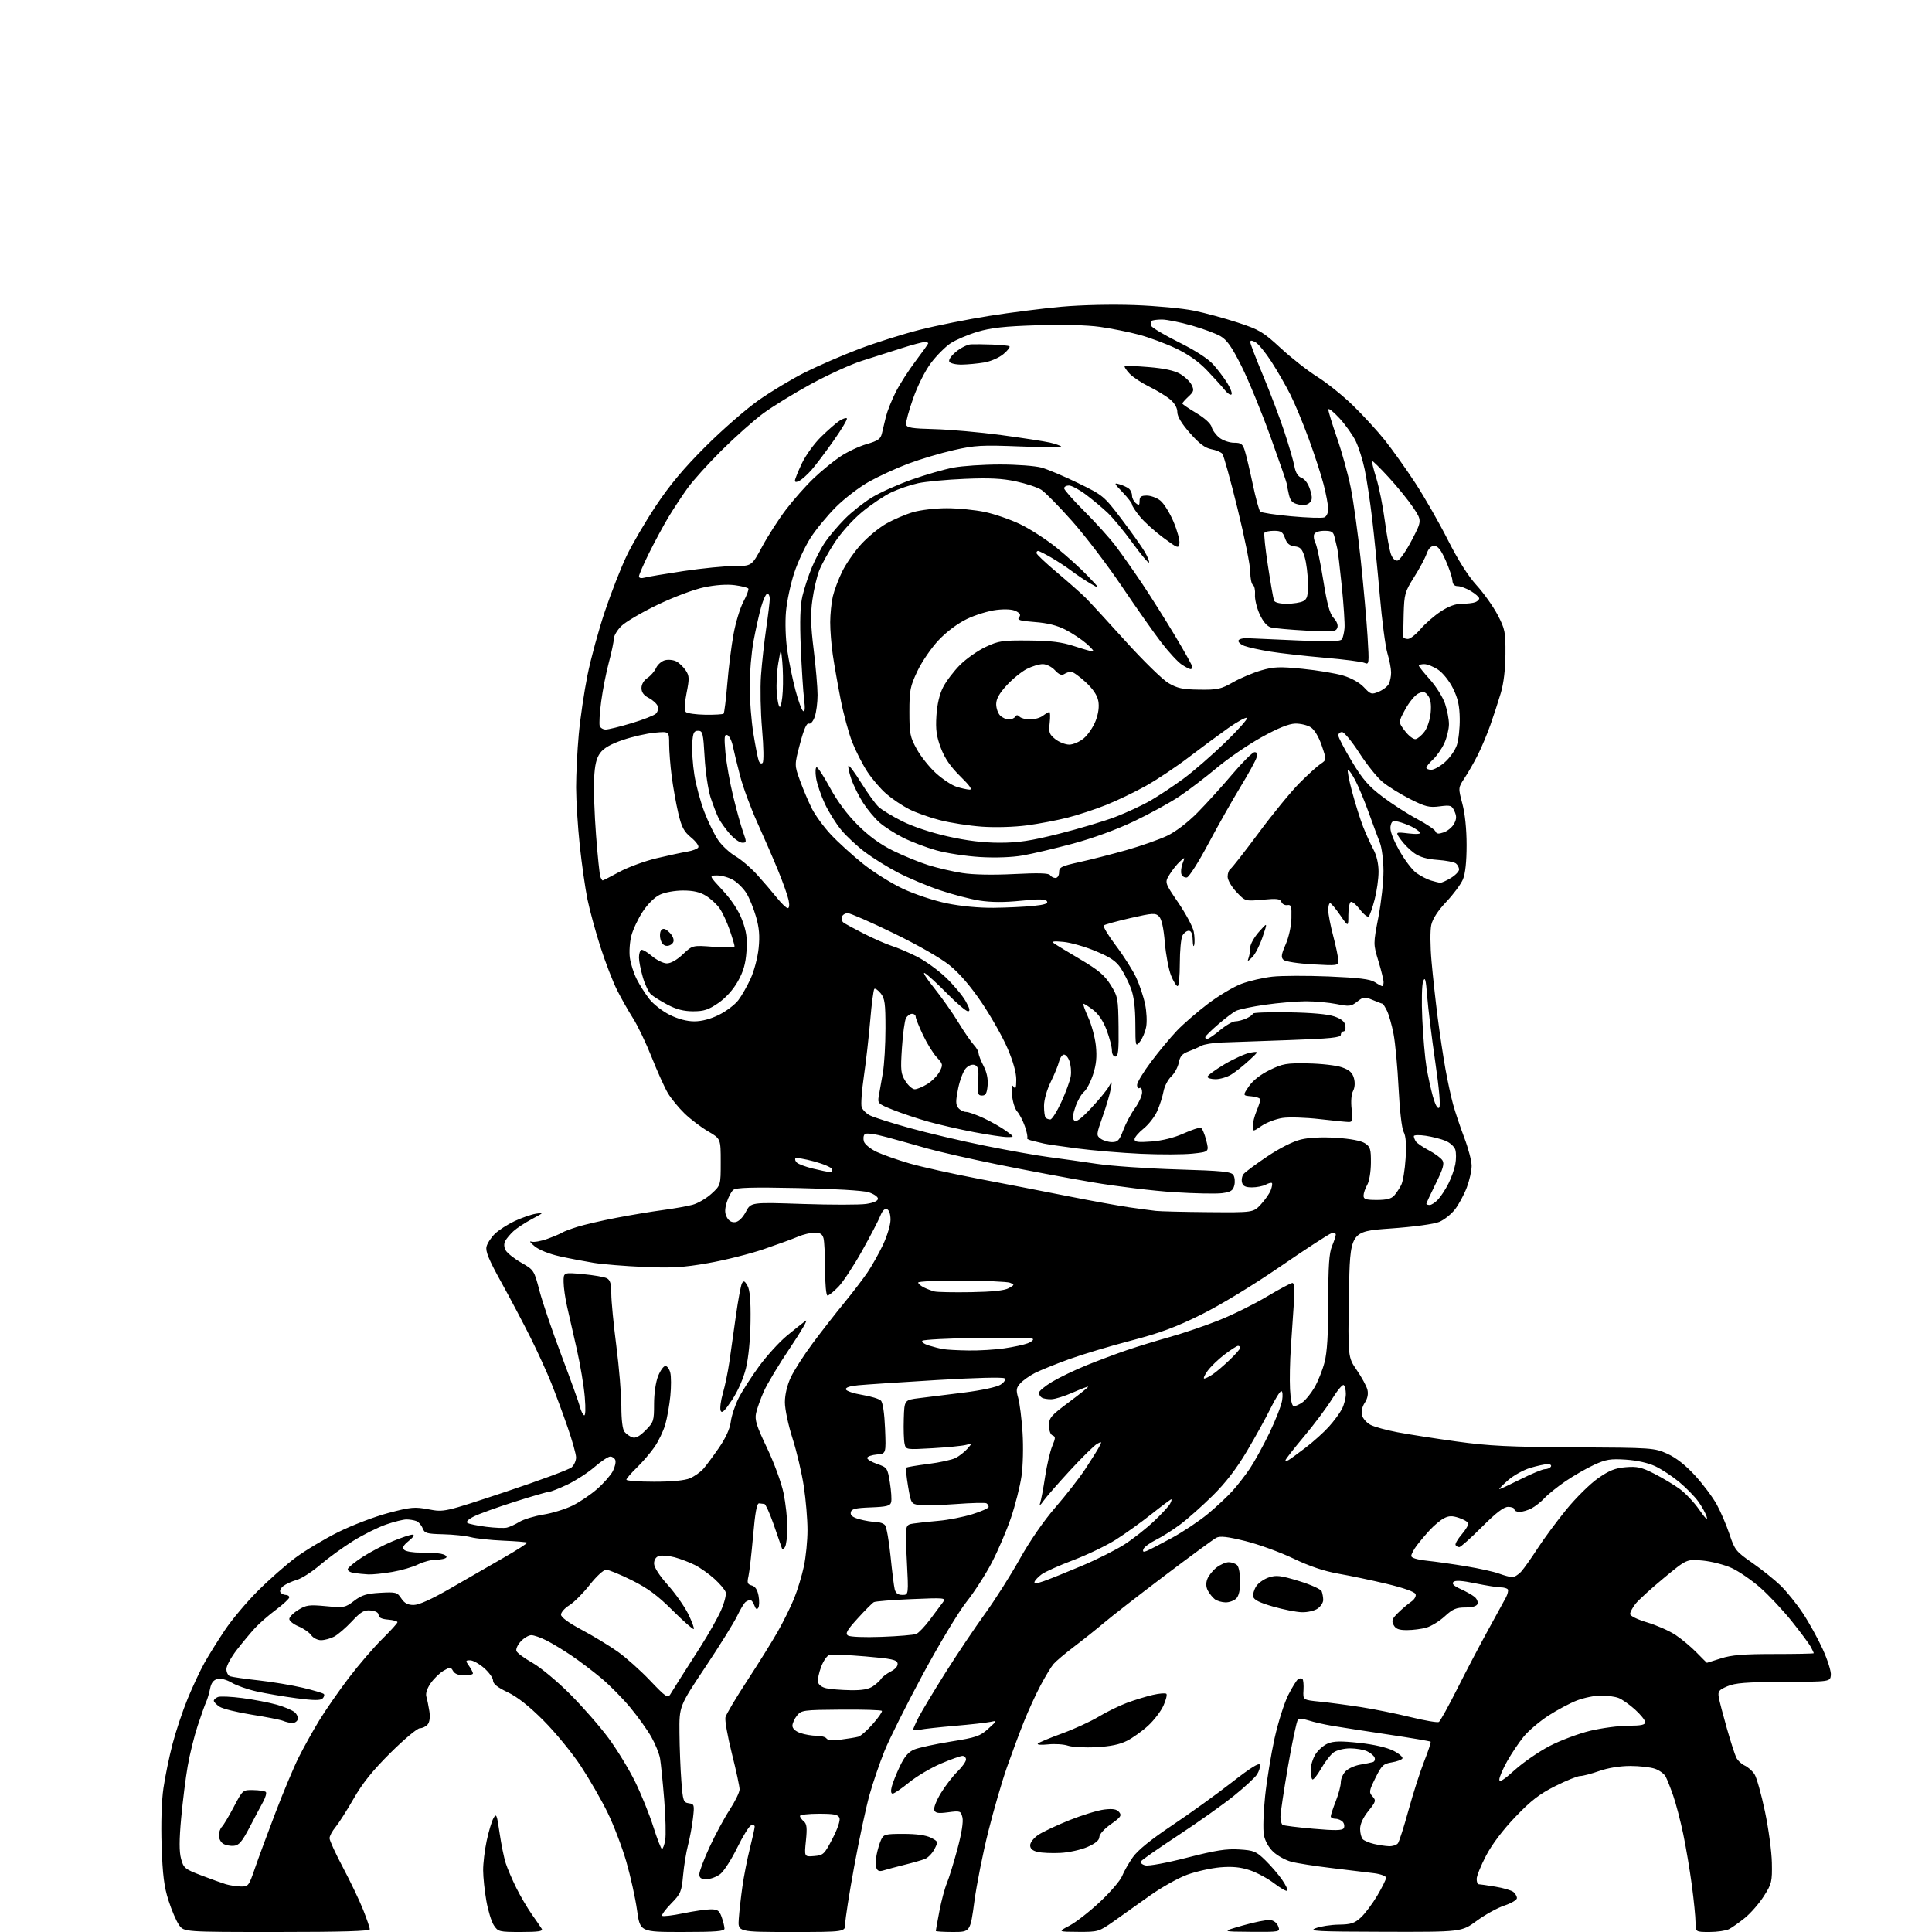 <?xml version="1.0" encoding="UTF-8" standalone="no"?>
<svg 
  version="1.1" 
  xmlns="http://www.w3.org/2000/svg" 
  xmlns:xlink="http://www.w3.org/1999/xlink" 
  xmlns:svg="http://www.w3.org/2000/svg"
  xmlns:rdf="http://www.w3.org/1999/02/22-rdf-syntax-ns#"
  xmlns:cc="http://creativecommons.org/ns#"
  xmlns:dc="http://purl.org/dc/elements/1.1/"
  viewBox="0 0 768 768"
  width="768"
  height="768"
>
<style>svg {background-color: white; }</style>"
<path stroke="none" fill="black" fill-rule="evenodd" d="M110.07,768.00C73.14,768.00 73.14,768.00 71.18,765.25C70.11,763.74 68.22,759.35 66.99,755.50C65.23,750.03 64.64,745.28 64.25,733.80C63.95,724.81 64.23,715.88 64.97,710.82C65.63,706.26 67.25,698.39 68.57,693.32C69.89,688.25 72.59,680.14 74.58,675.30C76.57,670.46 79.59,664.02 81.28,661.00C82.97,657.98 86.61,652.13 89.37,648.02C92.12,643.90 98.00,636.90 102.44,632.46C106.87,628.02 113.65,622.04 117.50,619.18C121.35,616.32 129.00,611.74 134.50,609.01C140.00,606.28 148.95,602.87 154.38,601.43C163.37,599.06 164.83,598.93 170.40,599.98C176.53,601.14 176.53,601.14 201.02,593.00C214.48,588.52 226.29,584.14 227.25,583.27C228.21,582.40 229.00,580.64 229.00,579.36C229.00,578.08 227.48,572.64 225.61,567.27C223.75,561.90 220.83,554.02 219.13,549.76C217.42,545.51 213.73,537.41 210.91,531.76C208.10,526.12 202.87,516.22 199.29,509.76C194.33,500.82 192.93,497.42 193.40,495.54C193.74,494.17 195.26,491.87 196.76,490.42C198.27,488.97 201.78,486.72 204.56,485.41C207.35,484.10 211.17,482.77 213.06,482.46C216.32,481.93 216.24,482.04 211.50,484.56C208.75,486.03 205.45,488.19 204.16,489.36C202.87,490.54 201.39,492.29 200.87,493.25C200.26,494.38 200.31,495.71 201.00,497.00C201.59,498.10 204.37,500.31 207.18,501.92C212.24,504.81 212.30,504.90 214.47,513.17C215.67,517.75 219.62,529.38 223.26,539.00C226.89,548.62 230.17,557.74 230.54,559.26C230.92,560.78 231.64,562.28 232.16,562.60C232.74,562.95 232.85,560.14 232.46,555.34C232.10,551.03 230.69,542.55 229.32,536.50C227.94,530.45 226.20,522.80 225.45,519.50C224.69,516.20 224.05,511.76 224.04,509.63C224.00,505.77 224.00,505.77 231.75,506.49C236.01,506.88 240.29,507.63 241.25,508.14C242.57,508.84 243.00,510.34 243.00,514.29C243.00,517.15 243.90,526.48 245.00,535.00C246.10,543.52 247.00,554.35 247.00,559.06C247.00,564.41 247.47,568.20 248.25,569.17C248.94,570.02 250.33,571.01 251.34,571.37C252.64,571.82 254.20,571.00 256.59,568.61C259.83,565.37 260.00,564.84 260.00,558.12C260.00,553.95 260.66,549.39 261.61,547.02C262.49,544.81 263.79,543.00 264.50,543.00C265.21,543.00 266.08,544.20 266.45,545.67C266.82,547.14 266.83,551.30 266.47,554.92C266.11,558.54 265.21,563.63 264.47,566.24C263.72,568.84 261.78,572.89 260.15,575.24C258.52,577.58 255.34,581.28 253.09,583.45C250.84,585.63 249.00,587.76 249.00,588.20C249.00,588.64 253.96,589.00 260.03,589.00C267.15,589.00 272.21,588.51 274.28,587.63C276.05,586.87 278.44,585.19 279.59,583.88C280.74,582.57 283.54,578.79 285.82,575.49C288.50,571.59 290.15,567.95 290.50,565.16C290.80,562.79 292.20,558.57 293.61,555.78C295.02,553.00 298.68,547.29 301.75,543.11C304.82,538.92 309.78,533.48 312.77,531.00C315.77,528.52 319.14,525.84 320.26,525.03C321.38,524.22 318.63,529.01 314.14,535.67C309.66,542.33 304.92,550.19 303.62,553.14C302.32,556.09 300.94,559.96 300.55,561.75C299.97,564.43 300.72,566.83 304.90,575.57C307.73,581.51 310.62,589.40 311.48,593.54C312.31,597.59 312.99,603.75 312.98,607.21C312.98,610.67 312.55,614.16 312.04,614.97C311.22,616.27 311.05,616.27 310.65,614.97C310.39,614.16 308.96,610.01 307.46,605.75C305.96,601.49 304.34,597.93 303.87,597.85C303.39,597.77 302.44,597.66 301.75,597.60C300.86,597.53 300.17,601.26 299.37,610.50C298.74,617.65 297.91,624.90 297.52,626.61C296.92,629.22 297.13,629.80 298.84,630.25C300.21,630.61 301.08,631.93 301.53,634.32C301.90,636.27 301.85,638.43 301.43,639.11C300.90,639.98 300.43,639.70 299.87,638.17C299.43,636.98 298.71,636.01 298.28,636.02C297.85,636.02 297.02,636.36 296.43,636.77C295.84,637.17 294.32,639.69 293.04,642.36C291.76,645.03 286.06,654.20 280.36,662.73C270.00,678.26 270.00,678.26 270.10,688.88C270.15,694.72 270.49,703.33 270.85,708.00C271.45,715.90 271.66,716.52 273.81,716.83C276.01,717.14 276.09,717.44 275.46,722.83C275.10,725.95 274.21,730.75 273.49,733.50C272.76,736.25 271.89,741.65 271.54,745.50C270.95,751.99 270.60,752.81 266.76,756.73C264.49,759.06 262.90,761.23 263.23,761.57C263.57,761.90 267.30,761.46 271.53,760.59C275.76,759.72 280.70,759.00 282.51,759.00C285.31,759.00 285.97,759.48 286.90,762.15C287.51,763.88 288.00,765.91 288.00,766.65C288.00,767.73 284.65,768.00 271.22,768.00C254.44,768.00 254.44,768.00 253.22,759.25C252.55,754.44 250.63,745.77 248.96,740.00C247.28,734.23 243.93,725.45 241.51,720.50C239.09,715.55 234.30,707.23 230.86,702.00C227.42,696.77 220.75,688.65 216.05,683.94C210.27,678.16 205.62,674.49 201.74,672.66C197.77,670.78 196.00,669.36 196.00,668.07C196.00,667.05 194.41,664.81 192.47,663.10C190.52,661.40 188.02,660.00 186.91,660.00C185.02,660.00 184.99,660.15 186.44,662.22C187.30,663.44 188.00,664.79 188.00,665.22C188.00,665.65 186.45,666.00 184.55,666.00C182.31,666.00 180.75,665.39 180.11,664.25C179.18,662.61 178.94,662.61 176.31,664.15C174.76,665.06 172.46,667.30 171.19,669.13C169.74,671.23 169.11,673.21 169.50,674.48C169.83,675.59 170.36,678.18 170.68,680.24C171.04,682.57 170.79,684.55 170.01,685.49C169.32,686.32 167.92,687.00 166.91,687.00C165.89,687.00 160.64,691.39 155.25,696.75C148.15,703.80 144.09,708.85 140.58,715.00C137.90,719.67 134.65,724.77 133.36,726.33C132.06,727.88 131.00,729.87 131.00,730.74C131.00,731.62 133.41,736.87 136.36,742.42C139.30,747.96 142.90,755.50 144.36,759.17C145.81,762.84 147.00,766.33 147.00,766.92C147.00,767.67 135.83,768.00 110.07,768.00zM207.08,768.00C198.41,768.00 197.98,767.89 196.31,765.35C195.35,763.89 194.01,759.50 193.33,755.60C192.64,751.69 192.07,746.25 192.06,743.50C192.04,740.75 192.67,735.49 193.45,731.80C194.23,728.12 195.44,724.07 196.14,722.80C197.29,720.71 197.52,721.24 198.59,728.65C199.25,733.14 200.34,738.54 201.03,740.65C201.71,742.77 203.62,747.20 205.25,750.50C206.89,753.80 209.67,758.52 211.42,761.00C213.17,763.48 214.94,766.06 215.36,766.75C215.94,767.71 214.05,768.00 207.08,768.00zM314.65,768.00C293.29,768.00 293.29,768.00 293.68,762.75C293.88,759.86 294.53,754.12 295.11,750.00C295.68,745.88 297.02,739.05 298.08,734.83C299.14,730.62 300.00,726.69 300.00,726.11C300.00,725.54 299.35,725.31 298.56,725.61C297.78,725.92 295.29,729.93 293.04,734.53C290.80,739.12 287.78,743.81 286.35,744.94C284.91,746.07 282.44,747.00 280.87,747.00C278.68,747.00 278.00,746.53 278.00,745.02C278.00,743.93 279.82,739.09 282.05,734.27C284.27,729.45 287.87,722.77 290.05,719.43C292.22,716.09 294.00,712.43 294.00,711.30C294.00,710.17 292.61,703.73 290.92,697.01C289.23,690.28 288.08,683.80 288.38,682.63C288.67,681.45 292.58,674.88 297.06,668.03C301.54,661.18 307.00,652.41 309.19,648.54C311.39,644.67 314.29,638.80 315.64,635.50C316.99,632.20 318.75,626.43 319.55,622.68C320.35,618.94 321.00,612.41 320.99,608.18C320.99,603.96 320.34,596.19 319.54,590.92C318.75,585.65 316.73,577.05 315.05,571.81C313.35,566.49 312.00,560.13 312.01,557.40C312.02,554.36 312.91,550.60 314.37,547.50C315.66,544.75 319.56,538.67 323.04,534.00C326.51,529.33 332.13,522.12 335.51,518.00C338.89,513.88 343.10,508.37 344.86,505.78C346.62,503.18 349.40,498.23 351.03,494.78C352.66,491.32 354.00,486.86 354.00,484.86C354.00,482.65 353.45,481.00 352.59,480.67C351.68,480.32 350.75,481.26 349.94,483.32C349.26,485.07 345.98,491.36 342.66,497.29C339.34,503.23 335.11,509.64 333.26,511.54C331.41,513.44 329.48,515.00 328.95,515.00C328.41,515.00 327.99,510.56 327.99,504.75C327.98,499.11 327.70,493.49 327.37,492.25C326.92,490.57 326.03,490.00 323.85,490.00C322.25,490.00 319.26,490.72 317.22,491.59C315.17,492.47 309.00,494.72 303.50,496.60C298.00,498.47 288.10,500.96 281.50,502.11C271.62,503.84 267.11,504.11 256.00,503.63C248.57,503.31 239.57,502.58 236.00,502.00C232.43,501.42 226.35,500.26 222.50,499.41C218.33,498.49 214.29,496.87 212.50,495.40C210.85,494.05 210.27,493.22 211.22,493.56C212.16,493.91 215.09,493.39 217.72,492.42C220.35,491.45 222.95,490.34 223.50,489.96C224.05,489.58 226.75,488.56 229.50,487.69C232.25,486.83 239.22,485.21 245.00,484.10C250.78,482.99 259.09,481.60 263.47,481.02C267.85,480.44 273.18,479.49 275.30,478.92C277.42,478.35 280.81,476.37 282.83,474.52C286.50,471.16 286.50,471.16 286.50,461.91C286.50,452.66 286.50,452.66 281.50,449.74C278.75,448.14 274.55,444.96 272.17,442.67C269.79,440.37 266.78,436.70 265.47,434.50C264.17,432.30 261.29,425.90 259.06,420.28C256.83,414.65 253.49,407.68 251.64,404.78C249.79,401.87 246.91,396.80 245.26,393.50C243.60,390.20 240.65,382.55 238.71,376.50C236.76,370.45 234.43,361.92 233.53,357.54C232.63,353.16 231.25,343.49 230.46,336.04C229.67,328.59 229.02,318.23 229.01,313.00C229.01,307.77 229.48,298.32 230.06,292.00C230.63,285.68 232.19,275.10 233.51,268.50C234.83,261.90 237.96,250.43 240.46,243.00C242.96,235.57 246.83,225.68 249.07,221.00C251.30,216.32 256.57,207.33 260.77,201.01C266.24,192.79 271.85,186.09 280.46,177.50C287.08,170.89 296.55,162.63 301.50,159.14C306.45,155.65 314.77,150.65 320.00,148.03C325.23,145.41 334.92,141.21 341.54,138.70C348.16,136.19 359.03,132.76 365.70,131.08C372.37,129.39 384.73,126.92 393.17,125.58C401.60,124.24 414.56,122.59 421.98,121.93C429.83,121.22 441.93,120.95 450.98,121.28C459.51,121.58 470.10,122.57 474.50,123.47C478.90,124.36 486.77,126.50 491.98,128.21C500.63,131.05 502.13,131.94 509.13,138.41C513.35,142.31 519.90,147.44 523.69,149.81C527.48,152.18 533.86,157.31 537.86,161.21C541.87,165.11 547.56,171.31 550.51,175.01C553.45,178.70 558.87,186.31 562.55,191.92C566.22,197.53 572.06,207.72 575.51,214.55C579.58,222.61 583.60,228.97 586.95,232.64C589.79,235.75 593.55,241.04 595.31,244.39C598.27,250.05 598.50,251.20 598.44,260.00C598.40,266.03 597.73,271.69 596.59,275.50C595.61,278.80 593.74,284.52 592.44,288.22C591.13,291.91 588.87,297.29 587.41,300.17C585.96,303.05 583.61,307.15 582.19,309.28C579.63,313.16 579.63,313.16 581.31,319.50C582.37,323.45 583.00,329.62 583.00,335.95C583.00,342.53 582.49,347.28 581.55,349.54C580.75,351.46 577.78,355.47 574.95,358.46C571.63,361.97 569.51,365.22 568.96,367.66C568.48,369.79 568.52,376.09 569.06,382.16C569.58,388.06 570.69,398.20 571.53,404.70C572.37,411.19 573.75,420.32 574.59,425.00C575.43,429.68 576.79,435.98 577.62,439.00C578.45,442.02 580.45,447.97 582.06,452.22C583.68,456.46 585.00,461.52 585.00,463.46C585.00,465.39 584.13,469.26 583.07,472.05C582.01,474.84 579.93,478.71 578.44,480.67C576.95,482.62 574.11,484.89 572.13,485.72C569.99,486.61 562.00,487.69 552.59,488.36C536.65,489.50 536.65,489.50 536.23,514.50C535.81,539.50 535.81,539.50 539.36,544.67C541.32,547.51 543.21,551.00 543.57,552.43C543.99,554.11 543.63,555.92 542.53,557.60C541.49,559.18 541.06,561.12 541.43,562.58C541.76,563.89 543.28,565.61 544.82,566.41C546.35,567.20 551.18,568.53 555.55,569.35C559.92,570.18 570.48,571.83 579.00,573.01C591.84,574.79 599.90,575.19 626.00,575.33C656.89,575.50 657.60,575.55 662.79,577.89C666.27,579.46 670.05,582.43 673.84,586.57C677.01,590.03 680.89,595.23 682.47,598.12C684.05,601.02 686.32,606.34 687.52,609.94C689.57,616.12 690.10,616.78 696.60,621.29C700.39,623.93 705.44,627.98 707.82,630.29C710.20,632.61 714.14,637.49 716.58,641.15C719.03,644.81 722.62,651.30 724.56,655.57C726.51,659.84 727.97,664.49 727.80,665.92C727.50,668.50 727.50,668.50 709.00,668.58C694.10,668.65 689.75,668.99 686.64,670.33C683.24,671.79 682.83,672.33 683.25,674.75C683.51,676.26 684.95,681.77 686.44,687.00C687.93,692.23 689.61,697.46 690.18,698.64C690.75,699.82 692.27,701.26 693.56,701.84C694.84,702.43 696.59,703.97 697.43,705.26C698.28,706.55 700.15,713.21 701.59,720.05C703.03,726.90 704.27,736.11 704.35,740.52C704.49,748.05 704.29,748.87 701.12,753.81C699.26,756.71 695.89,760.58 693.62,762.41C691.35,764.24 688.52,766.25 687.32,766.87C686.11,767.49 682.63,768.00 679.57,768.00C674.00,768.00 674.00,768.00 674.00,764.19C674.00,762.09 673.34,755.45 672.54,749.44C671.74,743.42 670.19,734.23 669.10,729.00C668.00,723.77 666.22,716.96 665.14,713.85C664.06,710.74 662.70,707.30 662.11,706.20C661.52,705.11 659.62,703.71 657.87,703.11C656.13,702.50 651.72,702.00 648.07,702.00C643.99,702.00 639.23,702.77 635.74,704.00C632.61,705.10 629.19,706.00 628.14,706.00C627.09,706.00 622.65,707.79 618.27,709.99C612.00,713.12 608.61,715.74 602.39,722.24C597.41,727.44 593.09,733.15 590.74,737.65C588.68,741.58 587.00,745.74 587.00,746.90C587.00,748.05 587.34,749.00 587.75,749.01C588.16,749.01 591.13,749.44 594.35,749.97C597.58,750.50 600.84,751.45 601.60,752.09C602.37,752.72 603.00,753.83 603.00,754.54C603.00,755.26 600.75,756.59 598.00,757.50C595.25,758.41 590.30,761.15 587.00,763.58C580.99,768.00 580.99,768.00 550.25,767.92C523.34,767.86 519.94,767.68 523.00,766.50C524.92,765.76 529.08,765.12 532.23,765.08C537.04,765.01 538.45,764.55 540.96,762.25C542.60,760.74 545.54,756.83 547.48,753.56C549.41,750.29 551.00,747.09 551.00,746.44C551.00,745.79 548.88,744.98 546.25,744.64C543.64,744.30 536.07,743.38 529.43,742.60C522.79,741.81 515.52,740.68 513.27,740.07C511.02,739.47 507.83,737.71 506.17,736.16C504.32,734.43 502.87,731.83 502.41,729.42C502.01,727.26 502.23,720.33 502.90,714.00C503.57,707.67 505.27,697.33 506.66,691.02C508.06,684.71 510.50,676.98 512.08,673.84C513.66,670.71 515.45,667.84 516.04,667.47C516.64,667.10 517.42,667.08 517.76,667.43C518.11,667.77 518.29,669.79 518.16,671.91C517.93,675.76 517.93,675.76 524.72,676.44C528.45,676.81 535.77,677.79 541.00,678.60C546.23,679.41 555.12,681.21 560.76,682.59C566.40,683.97 571.45,684.84 571.98,684.51C572.51,684.18 575.82,678.20 579.34,671.21C582.85,664.22 588.34,653.77 591.52,648.00C594.70,642.23 597.89,636.41 598.60,635.07C599.31,633.74 599.67,632.27 599.39,631.82C599.11,631.37 597.83,631.00 596.55,631.00C595.26,631.00 590.74,630.28 586.50,629.41C581.16,628.30 578.47,628.13 577.75,628.85C577.03,629.57 577.90,630.43 580.60,631.66C582.75,632.63 585.26,634.04 586.18,634.80C587.11,635.57 587.62,636.82 587.33,637.59C586.98,638.50 585.25,639.00 582.45,639.00C578.88,639.00 577.44,639.62 574.31,642.51C572.21,644.44 568.92,646.46 567.00,647.00C565.08,647.55 561.60,647.99 559.29,647.99C556.07,648.00 554.81,647.52 553.99,645.97C553.08,644.28 553.37,643.48 555.70,641.18C557.24,639.66 559.57,637.67 560.88,636.77C562.28,635.81 563.03,634.52 562.70,633.67C562.36,632.77 557.99,631.22 551.32,629.62C545.37,628.20 536.73,626.38 532.11,625.58C526.42,624.58 520.64,622.64 514.11,619.52C508.83,616.99 500.23,613.87 495.00,612.58C487.88,610.82 485.00,610.50 483.50,611.28C482.40,611.86 473.18,618.62 463.00,626.32C452.82,634.02 442.02,642.41 439.00,644.97C435.98,647.53 430.57,651.84 427.00,654.54C423.43,657.25 419.73,660.37 418.78,661.48C417.84,662.59 415.52,666.42 413.62,670.00C411.72,673.58 408.73,680.10 406.98,684.50C405.22,688.90 402.21,697.00 400.28,702.50C398.34,708.00 395.01,719.48 392.88,728.00C390.74,736.52 388.25,749.01 387.34,755.75C385.70,768.00 385.70,768.00 378.85,768.00C375.08,768.00 372.00,767.81 372.00,767.59C372.00,767.36 372.64,763.83 373.42,759.74C374.20,755.65 375.54,750.64 376.39,748.61C377.24,746.58 379.13,740.47 380.59,735.02C382.27,728.78 383.00,724.14 382.58,722.44C381.93,719.86 381.71,719.78 376.93,720.41C372.99,720.94 371.85,720.76 371.38,719.56C371.06,718.72 372.25,715.67 374.03,712.77C375.80,709.87 378.77,706.02 380.63,704.20C382.48,702.39 384.00,700.25 384.00,699.45C384.00,698.65 383.37,698.00 382.60,698.00C381.84,698.00 377.97,699.38 374.02,701.06C370.06,702.75 364.37,706.12 361.37,708.56C358.37,711.00 355.44,713.00 354.85,713.00C354.19,713.00 354.04,711.97 354.47,710.28C354.84,708.79 356.29,705.14 357.69,702.18C359.56,698.24 361.10,696.44 363.43,695.46C365.19,694.73 371.71,693.31 377.93,692.31C388.09,690.68 389.59,690.17 392.86,687.19C396.50,683.87 396.50,683.87 393.63,684.49C392.05,684.82 385.75,685.53 379.63,686.05C373.51,686.57 367.26,687.26 365.75,687.58C364.24,687.90 363.00,687.88 363.00,687.54C363.00,687.20 363.96,685.03 365.14,682.71C366.32,680.39 371.11,672.42 375.78,665.00C380.46,657.58 387.55,647.00 391.54,641.50C395.52,636.00 401.74,626.21 405.36,619.73C409.34,612.60 414.92,604.53 419.51,599.23C423.68,594.43 429.02,587.58 431.39,584.00C433.75,580.42 436.24,576.45 436.92,575.17C438.06,573.01 438.01,572.92 436.15,573.92C435.05,574.51 430.23,579.23 425.44,584.42C420.66,589.61 415.85,595.12 414.76,596.67C413.51,598.47 413.04,598.77 413.47,597.50C413.85,596.40 414.74,591.67 415.45,587.00C416.16,582.33 417.44,576.85 418.29,574.83C419.61,571.69 419.63,571.07 418.42,570.61C417.58,570.29 417.00,568.68 417.00,566.67C417.00,563.60 417.74,562.73 424.91,557.39C429.26,554.15 432.70,551.38 432.56,551.24C432.42,551.09 429.68,552.14 426.46,553.56C423.25,554.98 419.42,556.18 417.95,556.22C416.49,556.26 414.77,555.98 414.14,555.59C413.51,555.20 413.00,554.33 413.00,553.65C413.00,552.98 415.36,551.01 418.25,549.28C421.14,547.55 427.32,544.58 432.00,542.68C436.68,540.79 443.88,538.09 448.00,536.69C452.12,535.28 459.76,532.95 464.97,531.49C470.18,530.03 478.91,527.07 484.37,524.90C489.83,522.74 498.43,518.50 503.48,515.48C508.54,512.47 513.16,510.00 513.76,510.00C514.49,510.00 514.68,512.53 514.35,517.75C514.07,522.01 513.53,530.00 513.15,535.50C512.77,541.00 512.62,548.54 512.81,552.25C513.04,556.61 513.59,559.00 514.36,559.00C515.02,559.00 516.55,558.30 517.76,557.45C518.98,556.60 521.11,553.96 522.51,551.58C523.90,549.20 525.71,544.69 526.52,541.57C527.57,537.56 528.00,530.50 528.00,517.42C528.00,503.25 528.35,498.10 529.50,495.35C530.33,493.37 531.00,491.31 531.00,490.76C531.00,490.21 530.21,489.98 529.25,490.25C528.29,490.51 519.17,496.44 509.00,503.42C498.02,510.96 485.22,518.74 477.50,522.57C467.41,527.58 461.14,529.90 449.50,532.94C441.25,535.09 430.18,538.42 424.90,540.33C419.63,542.24 413.55,544.70 411.40,545.79C409.26,546.89 406.64,548.74 405.59,549.90C403.95,551.71 403.84,552.53 404.76,555.75C405.35,557.81 406.13,564.00 406.48,569.50C406.84,575.18 406.66,582.69 406.05,586.88C405.45,590.95 403.57,598.37 401.86,603.38C400.16,608.40 396.74,616.37 394.28,621.10C391.82,625.83 387.26,632.91 384.15,636.82C381.03,640.76 373.26,653.68 366.77,665.72C360.32,677.70 353.49,691.36 351.59,696.08C349.68,700.80 347.00,708.67 345.62,713.58C344.25,718.48 341.52,731.25 339.56,741.94C337.60,752.63 336.00,762.86 336.00,764.69C336.00,768.00 336.00,768.00 314.65,768.00zM428.59,767.95C420.50,767.91 420.50,767.91 425.07,765.52C427.59,764.21 433.04,759.97 437.19,756.09C441.34,752.22 445.33,747.57 446.05,745.77C446.77,743.97 448.69,740.60 450.32,738.28C452.30,735.48 457.51,731.25 465.90,725.64C472.83,721.01 483.45,713.36 489.50,708.65C497.23,702.62 500.60,700.53 500.83,701.59C501.02,702.42 500.48,704.14 499.65,705.42C498.81,706.69 494.66,710.52 490.42,713.93C486.19,717.34 476.30,724.35 468.45,729.52C460.60,734.68 453.89,739.36 453.55,739.92C453.20,740.48 453.98,741.21 455.28,741.53C456.62,741.87 463.83,740.53 471.91,738.45C483.18,735.55 487.53,734.86 492.59,735.19C498.45,735.56 499.34,735.93 503.01,739.51C505.22,741.67 508.21,745.14 509.66,747.24C511.11,749.33 512.04,751.30 511.72,751.62C511.40,751.94 509.05,750.60 506.50,748.66C503.95,746.71 499.57,744.36 496.78,743.43C493.11,742.21 489.85,741.89 485.09,742.29C481.47,742.60 475.54,743.92 471.93,745.23C468.31,746.55 461.56,750.34 456.93,753.66C452.29,756.98 445.84,761.57 442.59,763.85C436.81,767.90 436.49,768.00 428.59,767.95zM497.22,767.93C485.50,767.86 485.50,767.86 494.00,765.42C498.68,764.08 503.58,763.10 504.89,763.24C506.32,763.40 507.62,764.41 508.11,765.75C508.94,768.00 508.94,768.00 497.22,767.93zM95.66,749.91C98.70,750.00 98.91,749.74 101.31,742.75C102.68,738.76 106.38,728.76 109.52,720.53C112.66,712.29 116.82,702.39 118.76,698.53C120.70,694.66 124.34,688.12 126.84,684.00C129.35,679.88 134.66,672.23 138.64,667.00C142.62,661.77 148.61,654.81 151.94,651.53C155.27,648.25 158.00,645.24 158.00,644.84C158.00,644.45 156.31,643.98 154.25,643.81C151.72,643.60 150.50,643.01 150.50,642.00C150.50,641.05 149.35,640.39 147.36,640.19C144.72,639.94 143.51,640.64 139.86,644.54C137.46,647.10 134.28,649.83 132.80,650.60C131.31,651.37 128.98,652.00 127.61,652.00C126.24,652.00 124.49,651.11 123.73,650.02C122.96,648.93 120.69,647.35 118.67,646.51C116.65,645.66 115.00,644.34 115.00,643.57C115.00,642.80 116.60,641.18 118.55,639.97C121.72,638.01 122.91,637.85 129.59,638.48C136.77,639.15 137.23,639.06 140.77,636.36C143.78,634.06 145.71,633.47 151.14,633.16C157.42,632.81 157.91,632.94 159.52,635.39C160.77,637.30 162.09,638.00 164.42,638.00C166.52,638.00 171.49,635.76 179.05,631.40C185.35,627.77 194.87,622.28 200.22,619.20C205.57,616.13 209.76,613.43 209.54,613.21C209.33,612.99 205.03,612.64 200.00,612.43C194.97,612.21 189.20,611.59 187.17,611.05C185.15,610.51 180.20,609.99 176.17,609.89C169.60,609.73 168.75,609.48 168.00,607.49C167.53,606.27 166.41,604.99 165.49,604.64C164.58,604.29 162.82,604.00 161.57,604.00C160.33,604.00 156.69,604.90 153.48,606.01C150.27,607.11 144.35,610.07 140.31,612.58C136.28,615.10 130.40,619.37 127.24,622.08C124.08,624.80 119.92,627.47 118.00,628.02C116.08,628.58 113.67,629.67 112.65,630.45C111.63,631.23 111.10,632.35 111.46,632.93C111.82,633.52 112.77,634.00 113.56,634.00C114.35,634.00 115.00,634.44 115.00,634.97C115.00,635.50 112.64,637.70 109.75,639.86C106.86,642.01 103.10,645.29 101.39,647.14C99.68,648.99 96.42,652.90 94.14,655.84C91.86,658.78 90.00,662.22 90.00,663.48C90.00,664.75 90.64,666.03 91.43,666.34C92.22,666.64 97.30,667.37 102.73,667.97C108.16,668.57 116.08,669.89 120.34,670.90C124.60,671.91 128.37,673.03 128.72,673.39C129.08,673.74 128.86,674.54 128.23,675.17C127.39,676.01 124.73,675.98 117.80,675.07C112.69,674.39 105.58,673.18 102.01,672.38C98.45,671.58 93.98,670.01 92.10,668.89C90.03,667.68 87.76,667.09 86.41,667.43C84.86,667.82 83.96,669.00 83.52,671.25C83.17,673.04 82.47,675.40 81.97,676.50C81.46,677.60 79.93,681.90 78.56,686.06C77.19,690.23 75.41,697.43 74.61,702.06C73.80,706.70 72.64,716.00 72.02,722.71C71.22,731.42 71.21,736.06 71.97,738.88C72.97,742.59 73.46,743.00 80.01,745.50C83.84,746.97 88.22,748.54 89.74,749.00C91.26,749.45 93.92,749.87 95.66,749.91zM351.26,743.51C349.66,744.02 348.85,743.77 348.40,742.61C348.06,741.71 348.08,739.37 348.45,737.40C348.82,735.43 349.62,732.74 350.22,731.41C351.25,729.16 351.84,729.00 359.21,729.00C364.34,729.00 368.14,729.54 370.06,730.53C372.97,732.03 372.99,732.11 371.46,735.07C370.60,736.73 368.91,738.48 367.70,738.96C366.49,739.44 362.80,740.50 359.50,741.31C356.20,742.13 352.49,743.12 351.26,743.51zM323.60,737.82C327.29,737.52 327.68,737.15 330.92,730.92C332.95,727.02 334.08,723.66 333.70,722.67C333.18,721.31 331.64,721.00 325.53,721.00C321.39,721.00 318.00,721.39 318.00,721.88C318.00,722.36 318.68,723.32 319.51,724.01C320.72,725.01 320.89,726.59 320.37,731.70C319.71,738.14 319.71,738.14 323.60,737.82zM421.56,736.57C418.23,736.74 414.15,736.57 412.50,736.18C410.43,735.70 409.50,734.87 409.50,733.53C409.50,732.45 410.94,730.61 412.73,729.40C414.51,728.21 420.10,725.57 425.16,723.54C430.22,721.52 436.43,719.62 438.96,719.32C442.42,718.91 443.89,719.16 444.87,720.34C446.00,721.70 445.54,722.36 441.59,725.15C438.94,727.02 437.00,729.17 437.00,730.25C437.00,731.51 435.48,732.79 432.31,734.19C429.73,735.33 424.89,736.40 421.56,736.57zM263.14,735.00C263.49,735.00 264.07,733.46 264.42,731.57C264.78,729.68 264.60,722.37 264.03,715.32C263.46,708.27 262.71,700.92 262.38,699.00C262.04,697.08 260.49,693.25 258.94,690.50C257.39,687.75 253.63,682.49 250.58,678.81C247.54,675.13 242.32,669.84 238.99,667.07C235.65,664.29 230.35,660.28 227.21,658.15C224.07,656.02 219.61,653.32 217.29,652.14C214.97,650.96 212.24,650.00 211.21,650.00C210.19,650.00 208.31,651.10 207.05,652.45C205.78,653.80 204.99,655.53 205.29,656.30C205.58,657.08 208.44,659.19 211.64,660.99C214.84,662.80 221.55,668.37 226.55,673.39C231.56,678.40 238.45,686.27 241.87,690.89C245.28,695.50 250.07,703.36 252.51,708.35C254.95,713.34 258.20,721.38 259.72,726.21C261.25,731.04 262.79,735.00 263.14,735.00zM93.00,733.74C91.62,733.88 89.71,733.52 88.75,732.94C87.79,732.37 87.00,730.89 87.00,729.65C87.00,728.41 87.54,726.86 88.20,726.20C88.87,725.53 91.00,721.96 92.95,718.25C96.50,711.50 96.50,711.50 100.75,711.59C103.09,711.63 105.31,711.98 105.68,712.35C106.05,712.72 105.56,714.48 104.59,716.26C103.61,718.04 101.17,722.65 99.16,726.50C96.25,732.07 94.99,733.55 93.00,733.74zM552.13,733.90C553.57,733.95 555.18,733.44 555.70,732.75C556.21,732.06 558.12,726.10 559.93,719.50C561.74,712.90 564.54,704.18 566.15,700.12C567.76,696.07 568.90,692.57 568.69,692.35C568.47,692.14 560.92,690.86 551.90,689.51C542.88,688.16 532.84,686.60 529.60,686.05C526.35,685.50 522.15,684.54 520.26,683.92C518.26,683.26 516.44,683.16 515.93,683.67C515.44,684.16 513.68,692.42 512.02,702.03C510.36,711.64 509.00,720.71 509.00,722.19C509.00,723.67 509.40,725.13 509.88,725.43C510.36,725.73 515.86,726.42 522.08,726.96C530.69,727.72 533.59,727.67 534.15,726.76C534.55,726.10 534.41,724.99 533.82,724.28C533.23,723.58 531.91,723.00 530.88,723.00C529.84,723.00 529.00,722.57 529.00,722.04C529.00,721.51 529.90,718.79 531.00,716.00C532.10,713.21 533.00,709.82 533.00,708.46C533.00,707.11 533.87,705.13 534.94,704.06C536.01,702.99 538.60,701.83 540.69,701.48C542.79,701.13 545.05,700.67 545.73,700.46C546.41,700.25 546.72,699.44 546.43,698.67C546.13,697.90 544.77,696.76 543.40,696.14C542.03,695.51 539.00,695.00 536.68,695.00C534.35,695.00 531.44,695.71 530.20,696.57C528.97,697.43 526.69,700.36 525.15,703.07C523.60,705.78 522.03,707.70 521.67,707.33C521.30,706.97 521.00,705.28 521.00,703.58C521.01,701.89 521.85,699.11 522.89,697.42C523.92,695.73 526.14,693.77 527.83,693.07C530.19,692.09 533.05,692.04 540.35,692.83C546.24,693.47 551.36,694.66 553.94,695.97C556.21,697.13 557.80,698.51 557.48,699.04C557.15,699.56 555.22,700.26 553.19,700.59C549.91,701.12 549.20,701.80 546.75,706.77C544.22,711.91 544.13,712.49 545.60,714.11C547.08,715.74 546.95,716.18 543.93,719.94C541.85,722.52 540.67,725.10 540.67,727.03C540.67,728.70 541.15,730.55 541.74,731.14C542.33,731.73 544.32,732.57 546.16,733.00C548.00,733.44 550.68,733.84 552.13,733.90zM602.11,703.64C605.47,700.60 611.72,696.29 615.99,694.07C620.25,691.85 627.52,689.13 632.12,688.02C636.73,686.92 643.54,686.01 647.25,686.01C652.33,686.00 654.00,685.66 654.00,684.62C654.00,683.86 652.18,681.59 649.95,679.57C647.72,677.56 644.76,675.48 643.38,674.96C642.00,674.43 638.88,674.00 636.45,674.00C634.01,674.00 629.73,674.87 626.93,675.93C624.13,677.00 618.98,679.74 615.47,682.02C611.97,684.30 607.57,688.04 605.70,690.33C603.82,692.63 600.87,697.01 599.14,700.08C597.42,703.15 596.00,706.45 596.00,707.41C596.00,708.67 597.72,707.61 602.11,703.64zM435.69,694.53C431.18,694.77 426.15,694.50 424.50,693.93C422.85,693.37 419.28,693.14 416.58,693.43C413.83,693.72 412.06,693.57 412.58,693.09C413.08,692.62 417.42,690.81 422.22,689.07C427.01,687.32 433.51,684.34 436.66,682.45C439.80,680.55 444.87,678.07 447.91,676.93C450.95,675.79 455.59,674.37 458.22,673.76C460.84,673.15 463.29,672.96 463.65,673.32C464.02,673.68 463.49,675.79 462.49,678.01C461.49,680.23 458.77,683.80 456.44,685.95C454.11,688.10 450.33,690.81 448.03,691.98C445.13,693.46 441.39,694.24 435.69,694.53zM334.36,691.51C337.19,691.15 340.27,690.64 341.21,690.37C342.16,690.11 344.74,687.83 346.95,685.32C349.16,682.81 350.79,680.47 350.57,680.11C350.35,679.76 343.08,679.53 334.41,679.60C319.34,679.72 318.56,679.82 316.82,681.97C315.82,683.21 315.00,685.03 315.00,686.01C315.00,687.12 316.20,688.22 318.15,688.90C319.88,689.51 322.78,690.00 324.59,690.00C326.40,690.00 328.18,690.49 328.55,691.08C328.97,691.77 331.08,691.92 334.36,691.51zM116.14,684.94C115.24,684.90 113.60,684.51 112.50,684.06C111.40,683.62 105.79,682.51 100.03,681.60C94.27,680.69 88.54,679.27 87.28,678.45C86.03,677.63 85.00,676.56 85.00,676.08C85.00,675.61 85.74,674.93 86.65,674.58C87.56,674.23 91.95,674.43 96.40,675.02C100.86,675.60 106.97,676.78 110.00,677.63C113.03,678.48 116.26,679.86 117.18,680.68C118.11,681.51 118.62,682.82 118.33,683.59C118.03,684.37 117.05,684.97 116.14,684.94zM266.43,673.57C267.02,672.59 268.68,669.92 270.13,667.64C271.58,665.36 275.33,659.48 278.47,654.58C281.61,649.67 285.27,643.18 286.61,640.17C287.94,637.15 288.78,633.89 288.47,632.92C288.17,631.95 286.15,629.57 284.00,627.62C281.85,625.68 278.38,623.21 276.29,622.15C274.20,621.08 270.56,619.69 268.20,619.05C265.83,618.42 263.02,618.18 261.95,618.52C260.73,618.90 260.00,620.03 260.00,621.53C260.00,623.02 262.07,626.25 265.47,630.06C268.48,633.43 272.14,638.64 273.61,641.63C275.07,644.62 276.05,647.29 275.78,647.56C275.51,647.83 271.74,644.51 267.39,640.19C261.40,634.22 257.49,631.33 251.13,628.16C246.53,625.87 241.95,624.00 240.95,624.00C239.92,624.00 237.09,626.60 234.40,630.02C231.80,633.33 228.17,636.97 226.34,638.10C224.50,639.23 223.01,640.91 223.01,641.83C223.02,642.89 226.03,645.10 231.26,647.89C235.79,650.30 242.20,654.19 245.50,656.52C248.80,658.85 254.62,664.05 258.43,668.06C264.59,674.54 265.49,675.16 266.43,673.57zM338.03,671.88C342.67,671.97 345.27,671.51 347.03,670.31C348.39,669.38 349.86,668.03 350.30,667.31C350.74,666.59 352.46,665.30 354.11,664.44C356.00,663.47 357.00,662.25 356.80,661.19C356.53,659.78 354.41,659.33 343.99,658.45C337.12,657.87 330.73,657.58 329.79,657.80C328.85,658.03 327.35,660.14 326.45,662.50C325.55,664.85 324.97,667.62 325.17,668.63C325.38,669.74 326.72,670.74 328.51,671.12C330.16,671.48 334.44,671.82 338.03,671.88zM678.52,661.00C678.58,661.00 681.08,660.21 684.07,659.25C688.30,657.89 692.99,657.50 705.25,657.50C713.91,657.50 721.00,657.36 721.00,657.18C721.00,657.01 720.48,655.89 719.84,654.68C719.20,653.48 715.80,648.90 712.28,644.50C708.76,640.10 703.09,634.06 699.69,631.08C696.28,628.10 691.18,624.60 688.35,623.30C685.51,622.01 680.34,620.68 676.84,620.35C670.49,619.76 670.49,619.76 661.39,627.29C656.38,631.43 651.32,636.04 650.14,637.54C648.96,639.04 648.00,640.86 648.00,641.59C648.00,642.36 650.85,643.76 654.80,644.94C658.55,646.06 663.61,648.30 666.05,649.92C668.50,651.55 672.28,654.70 674.45,656.94C676.63,659.17 678.46,661.00 678.52,661.00zM350.50,650.67C357.10,650.43 363.28,649.91 364.23,649.52C365.18,649.13 367.65,646.53 369.73,643.75C371.80,640.97 374.11,637.88 374.85,636.89C376.13,635.16 375.58,635.11 362.35,635.67C354.73,636.00 348.00,636.54 347.38,636.88C346.76,637.22 343.87,640.12 340.95,643.33C336.68,648.03 335.93,649.35 337.07,650.14C337.90,650.70 343.56,650.93 350.50,650.67zM517.53,640.89C515.31,640.83 510.13,639.81 506.01,638.62C500.69,637.09 498.42,635.95 498.18,634.68C497.99,633.70 498.53,631.84 499.38,630.54C500.23,629.24 502.49,627.66 504.39,627.04C507.35,626.06 509.09,626.27 516.33,628.48C521.20,629.96 525.06,631.72 525.41,632.61C525.73,633.47 526.00,635.00 526.00,636.03C526.00,637.05 525.00,638.59 523.78,639.44C522.56,640.30 519.74,640.95 517.53,640.89zM487.18,636.97C485.71,636.95 483.79,636.39 482.91,635.72C482.04,635.05 480.80,633.52 480.16,632.32C479.39,630.86 479.31,629.32 479.93,627.70C480.43,626.36 482.07,624.30 483.56,623.13C485.05,621.96 487.24,621.00 488.43,621.00C489.63,621.00 491.14,621.54 491.80,622.20C492.46,622.86 493.00,625.75 493.00,628.63C493.00,632.05 492.46,634.40 491.43,635.43C490.56,636.29 488.65,636.99 487.18,636.97zM358.70,634.00C361.19,634.00 361.19,634.00 360.47,620.07C359.75,606.14 359.75,606.14 363.13,605.62C364.98,605.34 369.53,604.84 373.23,604.53C376.93,604.21 382.89,603.04 386.48,601.93C390.06,600.83 393.00,599.51 393.00,599.02C393.00,598.52 392.61,597.88 392.13,597.58C391.65,597.28 386.14,597.42 379.88,597.89C373.62,598.35 367.07,598.52 365.32,598.26C362.24,597.81 362.11,597.58 360.97,590.83C360.33,587.00 360.00,583.67 360.24,583.43C360.48,583.18 364.42,582.52 368.99,581.94C373.55,581.37 378.46,580.29 379.90,579.55C381.33,578.81 383.40,577.19 384.50,575.95C386.50,573.69 386.50,573.69 384.00,574.37C382.62,574.75 376.69,575.34 370.81,575.68C360.12,576.29 360.11,576.29 359.58,573.90C359.28,572.58 359.14,568.12 359.27,564.00C359.50,556.50 359.50,556.50 365.50,555.77C368.80,555.37 376.85,554.36 383.40,553.54C390.31,552.66 396.33,551.36 397.76,550.42C399.21,549.47 399.85,548.45 399.32,547.92C398.79,547.39 387.77,547.66 372.46,548.59C358.18,549.45 344.11,550.38 341.19,550.66C337.76,550.98 336.02,551.57 336.27,552.33C336.49,552.97 339.42,553.95 342.79,554.50C346.17,555.05 349.49,556.07 350.18,556.77C350.95,557.54 351.58,561.84 351.83,567.95C352.23,577.87 352.23,577.87 348.59,578.18C346.59,578.36 344.86,578.95 344.73,579.50C344.60,580.05 346.36,581.14 348.64,581.93C352.69,583.33 352.80,583.50 353.75,589.37C354.28,592.67 354.51,596.17 354.25,597.14C353.87,598.61 352.48,598.97 346.15,599.21C339.93,599.45 338.46,599.81 338.20,601.19C337.97,602.40 338.95,603.17 341.69,603.93C343.79,604.51 346.68,604.99 348.13,604.99C349.57,605.00 351.24,605.58 351.82,606.29C352.41,606.99 353.39,612.50 354.00,618.54C354.61,624.57 355.35,630.51 355.66,631.75C356.05,633.33 356.96,634.00 358.70,634.00zM414.99,628.50C417.28,627.70 424.05,624.97 430.04,622.44C436.04,619.91 443.71,616.05 447.09,613.87C450.47,611.68 455.69,607.57 458.70,604.72C461.71,601.88 464.60,598.75 465.12,597.77C465.64,596.80 465.86,596.00 465.60,596.00C465.34,596.00 461.80,598.65 457.73,601.88C453.67,605.11 447.27,609.69 443.52,612.06C439.77,614.43 432.15,618.09 426.60,620.19C421.04,622.29 415.40,624.82 414.06,625.82C412.72,626.81 411.45,628.15 411.24,628.79C410.96,629.62 412.07,629.53 414.99,628.50zM601.08,626.93C601.94,626.97 603.56,625.99 604.68,624.75C605.80,623.51 608.74,619.35 611.23,615.50C613.72,611.65 618.85,604.71 622.63,600.08C626.41,595.45 632.06,589.86 635.20,587.66C639.68,584.53 642.04,583.58 646.26,583.23C650.78,582.85 652.57,583.26 657.56,585.80C660.83,587.46 665.39,590.19 667.71,591.88C670.02,593.57 673.55,597.32 675.54,600.22C677.79,603.49 678.90,604.55 678.46,603.00C678.07,601.62 676.54,598.85 675.07,596.83C673.60,594.81 670.18,591.32 667.47,589.08C664.76,586.84 660.51,584.04 658.02,582.86C655.26,581.54 650.72,580.52 646.36,580.23C640.23,579.82 638.45,580.11 633.69,582.28C630.65,583.68 625.54,586.61 622.33,588.80C619.12,590.99 615.38,594.00 614.00,595.48C612.62,596.97 610.28,598.82 608.80,599.60C607.31,600.37 605.18,601.00 604.05,601.00C602.92,601.00 602.00,600.55 602.00,600.00C602.00,599.45 600.89,599.00 599.52,599.00C597.76,599.00 594.75,601.31 589.06,607.00C584.67,611.40 580.63,615.00 580.09,615.00C579.56,615.00 578.89,614.64 578.62,614.19C578.34,613.74 579.44,611.83 581.06,609.94C582.67,608.05 583.85,606.05 583.67,605.50C583.49,604.95 581.81,603.99 579.92,603.36C577.26,602.48 575.94,602.51 574.00,603.53C572.62,604.24 570.11,606.33 568.42,608.16C566.72,610.00 564.36,612.80 563.17,614.38C561.98,615.97 561.00,617.83 561.00,618.51C561.00,619.28 563.31,619.99 567.25,620.41C570.69,620.77 577.71,621.77 582.86,622.63C588.01,623.48 593.86,624.78 595.86,625.52C597.86,626.26 600.21,626.89 601.08,626.93zM146.42,625.85C144.81,625.77 142.24,625.51 140.69,625.28C139.12,625.04 138.05,624.34 138.26,623.68C138.47,623.03 141.09,620.90 144.07,618.95C147.06,617.00 152.43,614.19 156.00,612.70C159.57,611.21 163.18,610.01 164.00,610.03C164.95,610.06 164.41,610.96 162.52,612.51C160.28,614.33 159.83,615.23 160.69,616.09C161.32,616.72 164.23,617.20 167.17,617.16C170.10,617.12 173.74,617.33 175.26,617.63C176.78,617.92 177.76,618.58 177.45,619.08C177.14,619.59 175.32,620.00 173.40,620.00C171.49,620.00 168.25,620.84 166.21,621.87C164.17,622.90 159.54,624.25 155.92,624.87C152.30,625.49 148.02,625.93 146.42,625.85zM455.74,616.55C456.71,616.18 461.23,613.85 465.78,611.37C470.34,608.89 476.81,604.57 480.18,601.77C483.54,598.98 487.91,594.89 489.89,592.70C491.88,590.51 495.00,586.49 496.84,583.77C498.67,581.05 502.17,574.69 504.61,569.64C507.05,564.59 509.32,558.78 509.66,556.73C509.99,554.68 509.85,553.00 509.35,553.00C508.84,553.00 506.94,556.04 505.12,559.75C503.30,563.46 499.06,571.14 495.70,576.81C491.51,583.86 487.19,589.48 482.04,594.56C477.89,598.65 472.13,603.77 469.23,605.94C466.33,608.11 461.96,610.88 459.53,612.09C457.09,613.31 454.84,614.96 454.54,615.76C454.13,616.83 454.46,617.04 455.74,616.55zM201.50,607.25C202.60,606.99 204.86,605.95 206.52,604.94C208.19,603.94 212.43,602.65 215.96,602.08C219.49,601.52 224.71,599.91 227.56,598.51C230.41,597.12 234.84,594.13 237.40,591.87C239.97,589.62 242.76,586.43 243.61,584.80C244.45,583.16 244.90,581.19 244.60,580.41C244.31,579.63 243.40,579.00 242.59,579.00C241.78,579.00 238.96,580.87 236.32,583.16C233.68,585.44 228.81,588.59 225.51,590.16C222.20,591.72 218.96,593.00 218.30,593.00C217.64,593.00 211.43,594.80 204.50,597.00C197.58,599.20 190.29,601.83 188.31,602.85C186.06,604.00 185.14,604.97 185.85,605.41C186.49,605.80 189.82,606.48 193.25,606.92C196.69,607.36 200.40,607.51 201.50,607.25zM596.02,591.96C596.30,591.98 600.12,590.20 604.50,588.00C608.88,585.80 613.23,584.00 614.17,584.00C615.11,584.00 616.16,583.55 616.50,583.00C616.84,582.45 616.27,582.00 615.24,582.00C614.21,582.00 611.11,582.67 608.37,583.48C605.62,584.30 601.60,586.53 599.44,588.44C597.27,590.35 595.73,591.94 596.02,591.96zM512.25,580.38C512.94,579.98 515.99,577.75 519.04,575.43C522.09,573.10 526.23,569.38 528.23,567.16C530.24,564.94 532.59,561.76 533.44,560.11C534.30,558.45 535.00,555.75 535.00,554.11C535.00,552.46 534.61,550.88 534.13,550.58C533.65,550.28 531.56,552.80 529.48,556.17C527.40,559.54 522.39,566.24 518.35,571.05C514.31,575.87 511.00,580.10 511.00,580.46C511.00,580.82 511.56,580.79 512.25,580.38zM290.97,556.54C288.04,560.96 286.93,561.99 286.46,560.75C286.11,559.85 286.52,556.72 287.37,553.80C288.21,550.89 289.36,545.35 289.92,541.50C290.47,537.65 291.64,529.35 292.53,523.05C293.41,516.75 294.50,510.94 294.94,510.14C295.60,508.96 296.03,509.15 297.13,511.09C298.10,512.80 298.46,516.90 298.35,525.29C298.26,532.39 297.53,539.79 296.53,543.88C295.52,548.00 293.33,552.99 290.97,556.54zM478.71,548.00C479.17,548.00 480.67,547.26 482.03,546.35C483.39,545.45 486.41,542.88 488.75,540.64C491.09,538.41 493.00,536.23 493.00,535.79C493.00,535.36 492.61,535.00 492.14,535.00C491.67,535.00 489.23,536.57 486.72,538.49C484.21,540.40 481.19,543.33 480.01,544.99C478.83,546.64 478.24,548.00 478.71,548.00zM385.00,536.84C389.12,536.91 395.48,536.53 399.13,536.00C402.78,535.47 407.00,534.57 408.52,533.99C410.04,533.42 410.95,532.62 410.56,532.22C410.16,531.82 400.31,531.65 388.67,531.83C377.02,532.01 367.12,532.53 366.66,532.97C366.19,533.42 367.32,534.26 369.16,534.84C371.00,535.42 373.62,536.08 375.00,536.31C376.38,536.54 380.88,536.78 385.00,536.84zM386.00,513.66C394.45,513.52 399.30,513.01 400.98,512.07C403.34,510.75 403.36,510.65 401.48,509.91C400.39,509.49 391.74,509.11 382.25,509.07C372.76,509.03 365.00,509.37 365.00,509.83C365.00,510.29 366.01,511.16 367.25,511.78C368.49,512.39 370.40,513.11 371.50,513.38C372.60,513.65 379.12,513.77 386.00,513.66zM292.32,485.81C293.65,485.62 295.27,484.03 296.50,481.70C298.50,477.90 298.50,477.90 319.08,478.59C330.40,478.97 341.77,478.96 344.33,478.58C347.32,478.13 349.00,477.38 349.00,476.49C349.00,475.72 347.31,474.57 345.25,473.93C343.06,473.25 331.42,472.56 317.24,472.27C298.88,471.89 292.62,472.07 291.49,473.01C290.68,473.68 289.51,475.92 288.89,477.97C288.05,480.78 288.07,482.25 288.95,483.91C289.73,485.36 290.88,486.01 292.32,485.81zM480.35,481.85C498.20,482.00 498.20,482.00 501.21,478.78C502.86,477.00 504.63,474.47 505.14,473.14C505.64,471.81 505.86,470.52 505.61,470.28C505.37,470.04 504.26,470.32 503.15,470.92C502.04,471.51 499.58,472.00 497.68,472.00C495.10,472.00 494.10,471.51 493.72,470.05C493.44,468.97 493.73,467.46 494.36,466.68C494.99,465.90 499.20,462.77 503.72,459.74C508.68,456.40 514.00,453.72 517.13,452.97C520.42,452.18 525.57,451.94 531.24,452.30C536.83,452.66 541.07,453.47 542.58,454.46C544.72,455.86 545.00,456.77 544.96,462.27C544.94,465.77 544.30,469.59 543.50,471.00C542.71,472.38 542.05,474.29 542.04,475.25C542.01,476.70 542.91,477.00 547.35,477.00C551.19,477.00 553.12,476.51 554.22,475.25C555.06,474.29 556.31,472.42 556.99,471.09C557.68,469.77 558.47,465.01 558.75,460.52C559.10,454.93 558.86,451.60 557.98,449.97C557.23,448.57 556.40,441.40 555.96,432.54C555.55,424.27 554.65,414.57 553.96,411.00C553.27,407.43 552.09,403.26 551.33,401.75C550.57,400.24 549.79,399.00 549.60,399.00C549.40,399.00 547.66,398.34 545.72,397.53C542.44,396.16 542.02,396.20 539.53,398.15C537.09,400.07 536.39,400.15 531.27,399.12C528.19,398.51 522.70,398.01 519.08,398.02C515.46,398.03 508.19,398.65 502.91,399.40C497.64,400.15 492.37,401.26 491.21,401.89C490.05,402.51 486.94,404.87 484.30,407.15C481.66,409.42 479.35,411.67 479.17,412.14C478.98,412.61 479.28,413.00 479.82,413.00C480.37,413.00 482.70,411.43 485.00,409.50C487.30,407.57 490.03,406.00 491.05,406.00C492.07,406.00 494.05,405.48 495.45,404.84C496.85,404.20 498.00,403.34 498.00,402.93C498.00,402.52 504.41,402.28 512.25,402.41C521.50,402.56 527.90,403.15 530.50,404.07C533.34,405.09 534.59,406.16 534.82,407.75C535.00,408.99 534.66,410.00 534.07,410.00C533.48,410.00 533.00,410.61 533.00,411.36C533.00,412.45 528.75,412.88 512.25,413.46C500.84,413.87 488.80,414.29 485.50,414.41C482.20,414.53 478.60,415.12 477.50,415.73C476.40,416.34 474.08,417.36 472.35,418.00C469.94,418.89 469.05,419.94 468.58,422.42C468.24,424.21 466.89,426.69 465.58,427.92C464.27,429.16 462.89,431.82 462.52,433.83C462.15,435.85 461.03,439.35 460.04,441.61C459.04,443.88 456.60,447.03 454.62,448.61C452.63,450.20 451.00,452.12 451.00,452.88C451.00,453.98 452.42,454.16 457.75,453.76C461.96,453.44 466.73,452.26 470.43,450.60C473.69,449.15 476.80,448.10 477.33,448.28C477.87,448.46 478.83,450.69 479.48,453.24C480.66,457.88 480.66,457.88 474.08,458.58C470.46,458.97 461.20,459.00 453.49,458.65C445.79,458.30 434.32,457.33 428.01,456.50C421.70,455.67 415.85,454.81 415.02,454.59C414.18,454.37 412.21,453.90 410.63,453.54C409.05,453.19 408.01,452.66 408.31,452.36C408.60,452.06 408.19,449.97 407.40,447.71C406.60,445.45 405.22,442.79 404.32,441.81C403.43,440.82 402.52,437.87 402.29,435.26C401.99,431.76 402.16,430.90 402.93,432.00C403.72,433.14 403.97,432.47 403.98,429.17C403.99,426.41 402.73,421.89 400.48,416.67C398.55,412.18 393.93,404.02 390.23,398.54C385.82,392.02 381.43,386.91 377.50,383.73C373.93,380.84 364.89,375.67 355.15,370.94C346.16,366.57 337.99,363.00 337.01,363.00C336.02,363.00 334.97,363.64 334.67,364.43C334.37,365.21 334.65,366.25 335.31,366.74C335.96,367.24 339.65,369.24 343.50,371.20C347.35,373.15 352.30,375.32 354.50,376.02C356.70,376.71 361.17,378.61 364.44,380.25C367.71,381.88 372.90,385.62 375.98,388.56C379.06,391.50 382.60,395.72 383.85,397.95C385.49,400.87 385.75,402.00 384.79,402.00C384.05,402.00 380.31,398.82 376.47,394.93C372.64,391.04 368.66,387.39 367.62,386.83C366.59,386.26 368.23,388.88 371.26,392.65C374.29,396.42 378.64,402.58 380.92,406.34C383.21,410.10 385.97,414.12 387.04,415.28C388.12,416.43 389.00,417.95 389.00,418.66C389.00,419.36 389.89,421.64 390.97,423.73C392.27,426.21 392.82,428.89 392.59,431.51C392.31,434.61 391.82,435.50 390.37,435.50C388.72,435.50 388.54,434.82 388.84,429.75C389.11,425.10 388.85,423.88 387.50,423.36C386.50,422.98 385.10,423.48 383.99,424.61C382.97,425.65 381.57,429.28 380.88,432.68C379.86,437.71 379.87,439.14 380.94,440.43C381.66,441.29 383.03,442.00 384.00,442.00C384.96,442.00 388.17,443.14 391.13,444.53C394.08,445.92 398.03,448.17 399.90,449.53C403.30,452.00 403.30,452.00 400.40,452.00C398.80,452.00 392.86,451.12 387.19,450.04C381.53,448.96 373.43,447.11 369.19,445.92C364.96,444.74 358.64,442.63 355.14,441.24C348.96,438.77 348.80,438.62 349.35,435.60C349.66,433.90 350.38,429.80 350.95,426.50C351.52,423.20 351.99,415.26 351.99,408.86C352.00,398.88 351.73,396.89 350.09,394.86C349.03,393.56 347.89,392.78 347.56,393.11C347.22,393.45 346.48,399.08 345.93,405.61C345.37,412.15 344.24,422.14 343.41,427.81C342.58,433.48 342.18,438.99 342.52,440.07C342.86,441.14 344.35,442.64 345.82,443.39C347.29,444.14 354.36,446.39 361.52,448.38C368.68,450.38 382.18,453.56 391.52,455.44C400.86,457.33 412.32,459.37 417.00,459.97C421.68,460.58 430.23,461.79 436.00,462.65C441.77,463.51 456.13,464.51 467.89,464.86C485.93,465.40 489.45,465.75 490.29,467.10C490.84,467.97 491.01,469.82 490.66,471.21C490.14,473.27 489.26,473.84 485.82,474.30C483.51,474.61 474.95,474.44 466.79,473.92C458.63,473.41 443.98,471.63 434.23,469.97C424.48,468.31 407.54,465.13 396.60,462.90C385.65,460.67 373.05,457.80 368.60,456.53C364.14,455.25 356.94,453.24 352.59,452.06C347.65,450.72 344.33,450.27 343.74,450.86C343.22,451.38 343.09,452.70 343.44,453.81C343.79,454.91 346.08,456.76 348.53,457.91C350.99,459.06 356.85,461.12 361.57,462.49C366.29,463.86 378.55,466.58 388.82,468.55C399.10,470.51 415.15,473.63 424.50,475.49C433.85,477.35 444.88,479.35 449.00,479.94C453.12,480.53 457.85,481.16 459.50,481.35C461.15,481.54 470.53,481.77 480.35,481.85zM568.33,479.00C569.05,479.00 570.58,477.99 571.71,476.75C572.85,475.51 574.69,472.68 575.80,470.45C576.92,468.23 578.14,464.78 578.51,462.79C578.88,460.80 578.88,458.19 578.50,457.00C578.12,455.80 576.39,454.23 574.65,453.50C572.92,452.78 569.36,451.87 566.75,451.48C564.14,451.09 562.01,451.16 562.02,451.64C562.02,452.11 562.38,453.05 562.81,453.72C563.24,454.40 565.55,455.99 567.96,457.26C570.36,458.53 572.81,460.33 573.39,461.26C574.23,462.58 573.65,464.60 570.73,470.49C568.68,474.64 567.00,478.25 567.00,478.52C567.00,478.78 567.60,479.00 568.33,479.00zM329.83,465.91C330.57,465.96 330.98,465.44 330.75,464.75C330.53,464.06 327.30,462.68 323.57,461.68C319.85,460.68 316.54,460.12 316.22,460.45C315.90,460.77 316.13,461.53 316.74,462.14C317.35,462.75 320.25,463.83 323.18,464.54C326.10,465.25 329.10,465.87 329.83,465.91zM442.06,454.00C444.33,454.00 444.99,453.29 446.51,449.25C447.49,446.64 449.57,442.72 451.14,440.55C452.71,438.38 454.00,435.54 454.00,434.24C454.00,432.92 453.56,432.15 453.00,432.50C452.45,432.84 452.00,432.30 452.00,431.30C452.00,430.30 454.53,426.11 457.63,421.99C460.73,417.87 465.34,412.33 467.88,409.67C470.42,407.01 475.96,402.22 480.18,399.02C484.41,395.81 490.40,392.24 493.50,391.08C496.60,389.92 502.12,388.64 505.77,388.24C509.42,387.83 519.53,387.80 528.24,388.16C540.17,388.66 544.68,389.22 546.51,390.41C547.84,391.29 549.17,392.00 549.46,392.00C549.76,392.00 550.00,391.28 550.00,390.41C550.00,389.53 549.07,385.76 547.94,382.03C545.88,375.25 545.88,375.25 547.94,364.57C549.07,358.70 549.98,350.43 549.96,346.20C549.93,341.96 549.29,336.93 548.53,335.00C547.77,333.07 545.77,327.68 544.08,323.00C542.40,318.32 540.01,312.59 538.78,310.25C537.55,307.91 536.23,306.00 535.84,306.00C535.46,306.00 536.20,309.94 537.49,314.75C538.78,319.56 540.75,325.82 541.87,328.66C542.98,331.50 544.82,335.54 545.95,337.65C547.24,340.06 548.00,343.34 548.00,346.53C548.00,349.31 547.30,354.26 546.45,357.54C545.60,360.82 544.54,363.86 544.10,364.30C543.67,364.73 542.08,363.49 540.59,361.53C539.09,359.57 537.45,358.22 536.93,358.54C536.42,358.86 536.00,361.23 535.99,363.81C535.99,368.50 535.99,368.50 532.74,363.78C530.96,361.19 529.16,359.05 528.75,359.03C528.34,359.01 528.00,360.27 528.00,361.82C528.00,363.37 528.89,367.98 529.98,372.07C531.06,376.16 531.96,380.49 531.98,381.71C532.00,383.88 531.84,383.91 521.75,383.34C515.95,383.01 510.94,382.23 510.21,381.55C509.16,380.58 509.33,379.42 511.07,375.42C512.31,372.59 513.29,368.16 513.36,365.00C513.48,360.26 513.26,359.54 511.74,359.80C510.77,359.96 509.71,359.40 509.38,358.55C508.89,357.27 507.59,357.12 501.90,357.65C495.01,358.29 495.01,358.29 491.50,354.57C489.53,352.48 488.00,349.82 488.00,348.49C488.00,347.18 488.50,345.81 489.10,345.44C489.71,345.06 494.75,338.62 500.31,331.13C505.86,323.63 513.13,314.76 516.45,311.40C519.78,308.05 523.59,304.58 524.92,303.69C527.35,302.07 527.35,302.07 525.42,296.40C524.25,292.94 522.55,290.10 521.08,289.13C519.74,288.26 516.95,287.59 514.87,287.64C512.30,287.71 508.02,289.44 501.52,293.04C496.26,295.95 488.26,301.43 483.73,305.21C479.20,309.00 472.51,314.10 468.85,316.56C465.19,319.02 457.09,323.47 450.85,326.45C443.86,329.78 434.49,333.21 426.47,335.37C419.31,337.29 410.33,339.41 406.52,340.07C402.26,340.81 395.70,341.05 389.54,340.68C384.02,340.35 376.20,339.15 372.17,338.01C368.14,336.88 362.20,334.61 358.96,332.98C355.73,331.35 351.53,328.65 349.63,326.98C347.73,325.31 344.78,321.77 343.08,319.12C341.37,316.46 339.26,312.17 338.38,309.59C337.50,307.01 337.00,304.66 337.28,304.39C337.56,304.11 339.85,307.20 342.38,311.26C344.91,315.31 347.99,319.58 349.24,320.74C350.48,321.90 354.66,324.45 358.52,326.40C362.71,328.53 370.02,330.97 376.71,332.48C384.38,334.21 390.85,335.00 397.34,335.00C404.86,335.00 409.70,334.27 420.99,331.43C428.79,329.47 438.85,326.47 443.34,324.75C447.83,323.04 454.20,320.07 457.50,318.15C460.80,316.23 466.65,312.34 470.50,309.50C474.35,306.67 481.75,300.24 486.95,295.21C492.15,290.18 496.09,285.76 495.70,285.37C495.32,284.99 491.97,286.81 488.25,289.42C484.54,292.04 477.47,297.26 472.55,301.02C467.62,304.79 459.97,309.90 455.55,312.38C451.12,314.85 443.99,318.28 439.70,319.99C435.41,321.71 428.53,323.97 424.42,325.02C420.31,326.07 413.02,327.46 408.22,328.10C403.19,328.77 395.64,328.99 390.36,328.62C385.34,328.26 377.84,327.11 373.71,326.05C369.57,325.00 364.01,323.02 361.35,321.65C358.68,320.29 354.63,317.57 352.36,315.60C350.08,313.63 346.66,309.66 344.77,306.76C342.88,303.87 340.18,298.57 338.77,295.00C337.37,291.43 335.29,283.77 334.16,278.00C333.03,272.23 331.63,264.26 331.05,260.31C330.47,256.35 330.01,250.50 330.02,247.31C330.04,244.11 330.50,239.53 331.06,237.11C331.62,234.70 333.29,230.23 334.79,227.18C336.28,224.12 339.67,219.25 342.32,216.34C344.97,213.44 349.47,209.74 352.32,208.13C355.17,206.51 359.94,204.47 362.93,203.59C365.96,202.71 371.94,202.01 376.43,202.02C380.87,202.03 387.64,202.70 391.47,203.51C395.31,204.32 401.61,206.49 405.47,208.34C409.34,210.18 415.88,214.40 420.00,217.72C424.12,221.04 429.75,226.13 432.50,229.04C437.50,234.31 437.50,234.31 433.50,231.98C431.30,230.69 427.93,228.44 426.00,226.97C424.07,225.51 420.44,223.12 417.91,221.65C415.39,220.19 413.03,219.00 412.66,219.00C412.30,219.00 412.00,219.38 412.00,219.84C412.00,220.31 415.69,223.80 420.20,227.59C424.71,231.39 429.79,235.88 431.48,237.56C433.17,239.24 440.33,247.02 447.38,254.83C454.44,262.64 462.13,270.16 464.48,271.54C468.02,273.62 470.14,274.07 476.78,274.15C483.99,274.25 485.35,273.95 490.15,271.21C493.09,269.54 498.13,267.42 501.34,266.49C506.36,265.04 508.66,264.95 517.84,265.87C523.70,266.45 530.95,267.66 533.94,268.56C537.23,269.55 540.49,271.38 542.20,273.21C544.83,276.03 545.22,276.15 548.05,274.98C549.71,274.29 551.51,272.92 552.04,271.93C552.57,270.94 553.00,268.86 552.99,267.32C552.98,265.77 552.33,262.35 551.53,259.72C550.73,257.09 549.37,246.74 548.50,236.72C547.63,226.70 546.25,212.88 545.43,206.00C544.61,199.12 543.29,190.40 542.49,186.62C541.70,182.83 540.10,177.76 538.93,175.36C537.77,172.96 534.85,168.86 532.45,166.25C530.05,163.64 528.06,162.08 528.04,162.79C528.02,163.50 529.58,168.61 531.50,174.14C533.43,179.68 535.88,188.55 536.95,193.85C538.02,199.16 539.81,212.09 540.92,222.58C542.03,233.08 543.25,246.77 543.63,253.00C544.30,263.92 544.25,264.31 542.41,263.50C541.36,263.03 534.20,262.11 526.50,261.45C518.80,260.78 509.12,259.69 505.00,259.03C500.88,258.36 496.25,257.35 494.71,256.77C493.18,256.20 492.10,255.23 492.31,254.61C492.52,254.00 494.22,253.59 496.10,253.70C497.97,253.81 506.97,254.21 516.10,254.59C528.69,255.12 532.89,254.99 533.46,254.07C533.87,253.40 534.33,251.42 534.48,249.68C534.63,247.93 534.14,240.46 533.39,233.07C532.64,225.69 531.83,218.94 531.60,218.07C531.37,217.21 530.91,215.26 530.57,213.75C530.05,211.39 529.47,211.00 526.45,211.00C524.34,211.00 522.72,211.57 522.39,212.42C522.09,213.20 522.32,214.73 522.90,215.82C523.49,216.91 524.89,223.57 526.02,230.63C527.58,240.34 528.59,243.99 530.17,245.68C531.46,247.05 532.00,248.55 531.60,249.60C531.02,251.12 529.70,251.24 519.22,250.67C512.78,250.32 506.44,249.74 505.15,249.38C503.64,248.95 502.07,247.09 500.71,244.11C499.56,241.57 498.73,238.08 498.88,236.35C499.02,234.62 498.65,232.90 498.07,232.54C497.48,232.18 497.00,229.82 497.00,227.30C497.00,224.78 494.72,213.45 491.93,202.13C489.15,190.81 486.43,181.02 485.90,180.38C485.36,179.73 483.39,178.92 481.52,178.57C479.04,178.10 476.73,176.37 473.07,172.21C469.73,168.43 468.02,165.60 468.01,163.84C468.01,162.15 466.96,160.30 465.15,158.78C463.58,157.46 459.84,155.18 456.84,153.71C453.84,152.24 450.33,149.91 449.02,148.53C447.72,147.14 446.85,145.82 447.08,145.58C447.31,145.35 451.61,145.50 456.63,145.92C462.79,146.43 466.85,147.31 469.13,148.64C470.98,149.72 473.03,151.68 473.69,153.00C474.72,155.08 474.56,155.68 472.44,157.64C471.10,158.89 470.00,160.13 470.00,160.40C470.00,160.67 472.49,162.38 475.54,164.19C478.88,166.19 481.31,168.40 481.65,169.77C481.97,171.01 483.36,172.92 484.75,174.02C486.13,175.11 488.75,176.00 490.56,176.00C493.39,176.00 493.99,176.45 494.86,179.25C495.42,181.04 496.83,187.00 498.00,192.50C499.16,198.00 500.49,202.88 500.95,203.34C501.41,203.81 506.97,204.66 513.30,205.23C519.64,205.81 525.54,206.01 526.41,205.67C527.34,205.31 527.99,203.91 527.98,202.28C527.97,200.75 527.14,196.35 526.14,192.50C525.14,188.65 522.47,180.48 520.22,174.35C517.97,168.22 514.69,160.35 512.94,156.85C511.18,153.36 507.81,147.49 505.44,143.82C503.07,140.15 500.20,136.64 499.07,136.04C497.58,135.24 497.00,135.24 497.00,136.02C497.00,136.62 499.29,142.60 502.10,149.31C504.90,156.01 508.69,166.00 510.51,171.50C512.34,177.00 514.15,183.22 514.54,185.32C515.02,187.93 515.94,189.41 517.43,189.97C518.75,190.48 520.06,192.30 520.78,194.64C521.73,197.74 521.70,198.73 520.59,199.84C519.68,200.75 518.19,200.98 516.18,200.54C513.80,200.02 512.96,199.17 512.38,196.68C511.97,194.93 511.60,193.05 511.57,192.50C511.53,191.95 508.57,183.40 505.00,173.50C501.43,163.60 496.25,151.01 493.50,145.52C489.67,137.89 487.72,135.10 485.15,133.63C483.31,132.57 478.14,130.66 473.65,129.38C469.17,128.10 463.89,127.04 461.92,127.02C459.95,127.01 458.06,127.27 457.74,127.60C457.41,127.93 457.37,128.80 457.65,129.54C457.94,130.27 462.84,133.19 468.54,136.02C474.98,139.21 480.17,142.55 482.22,144.83C484.04,146.85 486.59,150.21 487.88,152.30C489.17,154.39 489.91,156.42 489.53,156.80C489.14,157.19 487.93,156.38 486.83,155.00C485.73,153.62 482.57,150.13 479.81,147.24C476.46,143.74 472.32,140.82 467.44,138.50C463.41,136.59 456.82,134.14 452.80,133.06C448.79,131.98 441.79,130.58 437.25,129.94C432.15,129.22 422.59,128.97 412.25,129.30C399.35,129.70 393.91,130.30 388.57,131.90C384.76,133.04 379.94,135.10 377.86,136.47C375.79,137.85 372.29,141.35 370.10,144.26C367.79,147.32 364.79,153.26 363.00,158.35C361.28,163.20 360.02,167.87 360.19,168.74C360.45,170.03 362.45,170.36 371.50,170.59C377.55,170.75 389.48,171.81 398.00,172.95C406.52,174.10 415.22,175.44 417.33,175.93C419.44,176.42 421.45,177.12 421.82,177.48C422.18,177.84 414.83,177.84 405.49,177.47C390.26,176.87 387.53,177.02 379.11,178.94C373.94,180.11 365.84,182.52 361.11,184.30C356.37,186.08 349.35,189.30 345.50,191.45C341.65,193.59 335.74,198.11 332.36,201.48C328.98,204.84 324.44,210.34 322.27,213.70C320.11,217.05 317.16,223.34 315.73,227.68C314.30,232.01 312.82,238.92 312.45,243.03C312.06,247.37 312.27,253.85 312.95,258.50C313.60,262.90 315.05,269.99 316.18,274.26C317.30,278.53 318.70,282.31 319.27,282.67C319.98,283.10 320.10,281.57 319.64,277.91C319.26,274.93 318.68,265.73 318.33,257.45C317.89,246.77 318.08,240.81 318.98,236.95C319.68,233.95 321.37,228.81 322.74,225.52C324.10,222.24 326.51,217.66 328.10,215.36C329.68,213.05 333.18,208.95 335.86,206.23C338.55,203.52 343.41,199.68 346.67,197.70C349.92,195.72 357.07,192.53 362.54,190.61C368.02,188.68 375.43,186.55 379.00,185.88C382.57,185.21 390.90,184.65 397.50,184.65C404.10,184.64 411.52,185.20 414.00,185.88C416.48,186.57 423.04,189.34 428.59,192.05C438.47,196.86 438.84,197.16 445.74,206.23C449.61,211.33 453.79,217.21 455.02,219.29C456.24,221.38 457.02,223.32 456.73,223.60C456.45,223.88 453.51,220.38 450.19,215.81C446.88,211.24 442.44,205.87 440.34,203.87C438.23,201.87 434.33,198.61 431.67,196.62C429.02,194.63 425.98,193.00 424.92,193.00C423.87,193.00 423.00,193.49 423.00,194.10C423.00,194.70 426.61,198.80 431.03,203.21C435.45,207.62 441.00,213.77 443.37,216.87C445.73,219.97 450.50,226.73 453.96,231.90C457.43,237.08 463.35,246.47 467.13,252.79C470.91,259.10 474.00,264.66 474.00,265.13C474.00,265.61 473.66,266.00 473.25,265.99C472.84,265.99 471.27,265.17 469.76,264.18C468.26,263.19 464.62,259.26 461.68,255.44C458.74,251.62 451.68,241.58 445.98,233.13C440.28,224.67 431.37,212.97 426.17,207.13C420.98,201.28 415.49,195.70 413.97,194.72C412.45,193.74 407.90,192.23 403.85,191.36C398.32,190.18 393.28,189.93 383.50,190.35C376.35,190.65 368.02,191.43 365.00,192.08C361.98,192.74 357.19,194.36 354.37,195.69C351.55,197.03 346.33,200.52 342.76,203.47C339.02,206.55 334.38,211.72 331.79,215.66C329.33,219.42 326.56,224.44 325.64,226.82C324.71,229.20 323.50,234.44 322.94,238.48C322.15,244.13 322.27,248.70 323.46,258.32C324.31,265.20 325.00,273.27 325.00,276.26C325.00,279.25 324.50,283.15 323.88,284.91C323.22,286.79 322.24,287.92 321.51,287.64C320.66,287.32 319.54,289.90 318.02,295.64C315.78,304.13 315.78,304.13 318.02,310.31C319.25,313.72 321.37,318.71 322.73,321.42C324.09,324.12 327.52,328.80 330.35,331.82C333.18,334.84 338.88,340.01 343.00,343.32C347.12,346.63 354.26,351.10 358.86,353.27C363.57,355.48 371.22,358.03 376.36,359.09C381.95,360.24 389.19,360.93 395.00,360.87C400.23,360.81 407.30,360.48 410.72,360.13C415.22,359.67 416.73,359.17 416.19,358.29C415.61,357.37 413.14,357.32 405.78,358.07C399.12,358.75 394.01,358.72 389.31,357.98C385.57,357.39 378.45,355.52 373.50,353.84C368.55,352.16 361.12,349.03 357.00,346.89C352.88,344.75 346.97,341.08 343.87,338.75C340.77,336.41 336.54,332.48 334.47,330.00C332.39,327.52 329.43,322.80 327.89,319.50C326.34,316.20 324.78,311.59 324.41,309.25C324.04,306.91 324.15,305.00 324.64,305.00C325.13,305.00 327.54,308.71 330.00,313.25C332.87,318.55 336.81,323.83 341.01,328.00C345.43,332.40 349.96,335.69 355.02,338.18C359.14,340.20 365.43,342.78 369.00,343.90C372.57,345.02 378.65,346.44 382.50,347.04C386.87,347.73 394.61,347.88 403.12,347.45C412.77,346.96 416.93,347.08 417.43,347.88C417.81,348.50 418.77,349.00 419.56,349.00C420.39,349.00 421.00,348.04 421.00,346.74C421.00,344.72 421.89,344.29 429.25,342.67C433.79,341.67 442.17,339.52 447.88,337.90C453.58,336.27 460.78,333.74 463.88,332.28C467.30,330.66 472.04,327.06 476.00,323.06C479.57,319.44 485.83,312.55 489.89,307.74C493.96,302.93 497.92,299.00 498.71,299.00C499.72,299.00 499.94,299.65 499.46,301.25C499.08,302.49 496.17,307.77 492.98,313.00C489.80,318.23 484.08,328.35 480.28,335.50C476.48,342.65 472.67,348.63 471.81,348.80C470.95,348.96 469.98,348.40 469.65,347.54C469.33,346.68 469.52,344.77 470.08,343.29C471.10,340.61 471.09,340.60 469.02,342.48C467.87,343.52 466.04,345.82 464.94,347.60C462.94,350.83 462.94,350.83 468.42,358.88C471.43,363.30 474.19,368.47 474.54,370.36C474.89,372.25 474.97,374.63 474.71,375.65C474.45,376.67 474.18,375.81 474.12,373.75C474.04,371.18 473.54,370.00 472.54,370.00C471.73,370.00 470.60,370.87 470.04,371.93C469.47,373.00 469.00,377.95 469.00,382.93C469.00,387.92 468.60,392.00 468.11,392.00C467.62,392.00 466.44,390.09 465.50,387.75C464.56,385.41 463.45,379.53 463.04,374.68C462.54,368.81 461.77,365.34 460.72,364.29C459.29,362.86 458.26,362.92 449.32,364.96C443.92,366.20 439.17,367.51 438.77,367.88C438.37,368.26 440.58,371.92 443.68,376.03C446.78,380.14 450.38,385.83 451.69,388.67C453.00,391.51 454.58,396.24 455.19,399.18C455.81,402.12 456.00,406.17 455.62,408.19C455.25,410.21 454.13,412.85 453.14,414.07C451.39,416.24 451.35,416.08 451.32,406.89C451.30,400.61 450.73,396.01 449.60,393.00C448.68,390.52 446.84,386.87 445.53,384.87C443.67,382.06 441.41,380.53 435.50,378.07C431.31,376.32 425.54,374.67 422.69,374.41C418.81,374.05 417.88,374.20 419.00,375.00C419.82,375.60 424.55,378.47 429.50,381.39C436.65,385.62 439.12,387.70 441.50,391.52C444.36,396.12 444.51,396.88 444.64,408.17C444.76,417.68 444.51,420.00 443.39,420.00C442.58,420.00 442.00,418.97 442.00,417.54C442.00,416.18 441.07,412.58 439.93,409.53C438.59,405.96 436.69,403.10 434.58,401.49C432.78,400.12 431.04,399.00 430.71,399.00C430.38,399.00 431.21,401.40 432.55,404.34C433.90,407.27 435.28,412.38 435.63,415.69C436.09,420.11 435.79,423.16 434.51,427.11C433.55,430.07 431.93,433.18 430.91,434.00C429.90,434.82 428.37,437.49 427.51,439.93C426.41,443.09 426.27,444.67 427.04,445.43C427.80,446.19 429.73,444.77 433.73,440.50C436.82,437.20 439.97,433.38 440.74,432.00C442.10,429.55 442.12,429.58 441.52,433.00C441.18,434.93 439.73,439.83 438.29,443.90C435.78,451.04 435.75,451.35 437.54,452.65C438.55,453.39 440.59,454.00 442.06,454.00zM501.56,447.52C498.00,449.94 498.00,449.94 498.00,447.59C498.00,446.30 498.68,443.63 499.50,441.65C500.32,439.68 501.00,437.63 501.00,437.09C501.00,436.56 499.42,435.98 497.48,435.81C493.96,435.50 493.96,435.50 496.46,431.83C498.04,429.51 501.06,427.14 504.71,425.36C509.90,422.82 511.37,422.56 519.98,422.72C525.21,422.81 531.28,423.51 533.45,424.28C536.42,425.32 537.60,426.39 538.21,428.58C538.71,430.40 538.58,432.33 537.86,433.70C537.17,435.03 536.95,437.91 537.31,440.95C537.82,445.27 537.66,446.00 536.20,446.01C535.27,446.01 530.00,445.49 524.50,444.85C519.00,444.22 512.39,444.01 509.81,444.40C507.24,444.79 503.52,446.19 501.56,447.52zM417.52,445.00C418.17,445.00 420.15,441.87 421.91,438.05C423.67,434.23 425.35,429.62 425.64,427.80C425.92,425.99 425.67,423.23 425.07,421.67C424.48,420.11 423.43,419.02 422.74,419.25C422.06,419.48 421.26,420.75 420.96,422.08C420.66,423.41 419.20,426.98 417.72,430.00C416.14,433.22 415.02,437.19 415.01,439.58C415.00,441.83 415.30,443.97 415.67,444.33C416.03,444.70 416.87,445.00 417.52,445.00zM572.09,440.31C572.70,439.70 572.13,433.04 570.51,421.93C569.12,412.34 567.69,400.71 567.33,396.07C566.81,389.31 566.49,388.12 565.73,390.07C565.20,391.44 565.05,397.97 565.38,405.00C565.70,411.88 566.44,420.43 567.02,424.00C567.59,427.57 568.76,432.92 569.60,435.88C570.58,439.32 571.48,440.92 572.09,440.31zM363.62,433.00C364.52,433.00 366.79,432.06 368.66,430.90C370.52,429.75 372.71,427.52 373.52,425.95C374.91,423.27 374.85,422.94 372.39,420.30C370.95,418.76 368.48,414.76 366.89,411.40C365.30,408.05 364.00,404.79 364.00,404.15C364.00,403.52 363.34,403.00 362.54,403.00C361.73,403.00 360.65,403.79 360.13,404.75C359.62,405.71 358.90,411.00 358.54,416.50C357.94,425.51 358.08,426.82 359.92,429.75C361.05,431.54 362.71,433.00 363.62,433.00zM483.25,429.00C481.46,429.00 480.00,428.57 480.00,428.04C480.00,427.52 483.05,425.28 486.77,423.06C490.50,420.85 495.11,418.78 497.02,418.45C500.50,417.87 500.50,417.87 496.50,421.56C494.30,423.59 491.15,426.09 489.50,427.12C487.85,428.15 485.04,428.99 483.25,429.00zM276.00,406.00C278.96,406.00 282.48,405.07 285.83,403.40C288.70,401.96 292.15,399.36 293.49,397.60C294.83,395.85 297.04,391.96 298.41,388.96C299.78,385.96 301.21,380.54 301.57,376.92C302.07,372.06 301.80,368.80 300.53,364.42C299.59,361.16 297.90,356.99 296.77,355.15C295.64,353.30 293.31,350.94 291.60,349.90C289.90,348.86 286.99,348.01 285.14,348.00C281.78,348.00 281.78,348.00 287.31,353.97C290.88,357.83 293.60,361.97 295.01,365.72C296.73,370.26 297.10,372.94 296.74,378.18C296.39,383.16 295.52,386.19 293.28,390.15C291.41,393.47 288.51,396.67 285.54,398.72C281.65,401.40 279.83,402.00 275.54,402.00C271.83,402.00 268.87,401.24 265.40,399.41C262.70,397.98 259.73,396.13 258.79,395.29C257.84,394.44 256.38,391.38 255.54,388.47C254.69,385.57 254.00,382.05 254.00,380.66C254.00,379.26 254.38,377.89 254.84,377.60C255.30,377.32 257.21,378.40 259.09,380.00C260.96,381.61 263.64,382.94 265.04,382.96C266.63,382.98 269.03,381.63 271.44,379.36C275.29,375.73 275.29,375.73 283.65,376.37C288.24,376.72 292.00,376.63 292.00,376.16C292.00,375.70 291.12,372.75 290.04,369.62C288.96,366.49 287.15,362.62 286.02,361.03C284.89,359.44 282.46,357.21 280.61,356.07C278.25,354.61 275.58,354.00 271.53,354.00C268.27,354.00 264.30,354.71 262.31,355.66C260.22,356.65 257.46,359.38 255.48,362.41C253.64,365.21 251.61,369.52 250.97,371.99C250.32,374.46 250.06,378.40 250.38,380.74C250.70,383.09 251.93,386.92 253.11,389.25C254.30,391.59 256.57,395.15 258.15,397.17C259.74,399.19 263.37,402.00 266.22,403.42C269.53,405.07 273.05,406.00 276.00,406.00zM497.79,380.50C495.91,382.32 495.78,382.33 496.36,380.67C496.71,379.66 497.00,377.82 497.00,376.58C497.00,375.35 498.56,372.57 500.46,370.42C503.93,366.50 503.93,366.50 501.89,372.50C500.77,375.80 498.93,379.40 497.79,380.50zM265.14,376.00C263.89,376.00 262.98,375.07 262.55,373.36C262.18,371.88 262.36,370.24 262.96,369.64C263.71,368.89 264.64,369.20 266.15,370.71C267.40,371.95 268.03,373.49 267.67,374.42C267.34,375.29 266.20,376.00 265.14,376.00zM313.14,361.00C313.76,361.00 313.89,359.75 313.47,357.75C313.09,355.96 311.22,350.71 309.32,346.07C307.42,341.43 303.71,332.88 301.08,327.07C298.45,321.26 295.36,312.90 294.22,308.50C293.07,304.10 291.76,298.73 291.31,296.58C290.87,294.42 289.87,292.45 289.10,292.19C287.94,291.81 287.82,293.04 288.38,299.22C288.75,303.35 290.14,311.17 291.47,316.61C292.79,322.05 294.56,328.41 295.40,330.75C296.83,334.77 296.81,335.00 295.06,335.00C294.04,335.00 291.82,333.42 290.12,331.49C288.43,329.55 286.41,326.74 285.65,325.24C284.89,323.73 283.47,320.04 282.48,317.04C281.50,314.03 280.43,306.83 280.10,301.04C279.55,291.37 279.34,290.50 277.50,290.50C275.81,290.50 275.45,291.28 275.17,295.50C274.99,298.25 275.37,303.88 276.02,308.00C276.66,312.12 278.47,318.81 280.03,322.85C281.58,326.89 284.07,331.94 285.55,334.07C287.03,336.20 290.11,339.05 292.40,340.39C294.69,341.73 298.58,345.06 301.03,347.78C303.49,350.50 306.99,354.59 308.81,356.86C310.63,359.14 312.57,361.00 313.14,361.00zM572.50,350.91C573.05,350.96 574.96,350.10 576.75,349.01C578.54,347.92 580.00,346.40 580.00,345.64C580.00,344.87 579.44,343.79 578.75,343.24C578.06,342.69 574.77,342.05 571.43,341.82C567.26,341.53 564.39,340.70 562.22,339.16C560.49,337.93 558.08,335.52 556.86,333.80C554.63,330.68 554.63,330.68 559.85,331.30C563.10,331.68 564.84,331.55 564.47,330.95C564.14,330.42 562.66,329.38 561.19,328.63C559.71,327.89 557.31,327.00 555.86,326.65C553.63,326.12 553.16,326.39 552.76,328.47C552.45,330.09 553.60,333.28 556.14,337.89C558.26,341.72 561.36,345.83 563.04,347.03C564.71,348.22 567.30,349.56 568.79,350.01C570.28,350.46 571.95,350.87 572.50,350.91zM239.57,350.00C239.77,350.00 242.76,348.47 246.22,346.59C249.67,344.72 256.32,342.28 261.00,341.17C265.68,340.06 271.17,338.88 273.21,338.54C275.26,338.20 277.22,337.45 277.58,336.87C277.94,336.29 276.66,334.52 274.73,332.93C271.86,330.56 270.94,328.82 269.63,323.27C268.76,319.55 267.58,312.98 267.02,308.68C266.46,304.38 266.00,298.58 266.00,295.79C266.00,290.72 266.00,290.72 260.25,291.26C257.09,291.55 251.38,292.85 247.58,294.15C242.83,295.76 240.00,297.38 238.59,299.30C237.07,301.37 236.44,304.03 236.16,309.53C235.95,313.61 236.30,323.73 236.94,332.01C237.57,340.29 238.34,347.72 238.65,348.53C238.96,349.34 239.38,350.00 239.57,350.00zM573.93,330.87C575.46,330.34 577.30,328.80 578.02,327.46C579.04,325.56 579.07,324.45 578.17,322.47C577.10,320.12 576.65,319.98 572.26,320.54C568.12,321.08 566.59,320.70 560.50,317.62C556.65,315.67 551.75,312.62 549.60,310.84C547.46,309.07 543.29,303.87 540.35,299.30C537.40,294.74 534.32,291.00 533.49,291.00C532.67,291.00 532.00,291.61 532.00,292.35C532.00,293.10 534.40,297.71 537.34,302.60C541.66,309.80 544.00,312.50 549.59,316.73C553.39,319.61 559.57,323.58 563.32,325.57C567.06,327.55 570.36,329.78 570.64,330.51C571.03,331.51 571.84,331.60 573.93,330.87zM385.36,313.90C386.67,313.97 385.60,312.40 381.71,308.58C377.82,304.75 375.56,301.45 374.00,297.33C372.26,292.71 371.89,290.04 372.24,284.50C372.53,279.95 373.46,275.98 374.91,273.15C376.14,270.76 379.16,266.79 381.62,264.32C384.09,261.86 388.67,258.64 391.80,257.17C397.00,254.73 398.50,254.51 409.00,254.61C417.79,254.70 422.03,255.22 427.00,256.85C430.57,258.02 433.95,258.98 434.50,258.98C435.05,258.99 433.93,257.62 432.00,255.94C430.07,254.25 426.30,251.74 423.61,250.35C420.24,248.61 416.43,247.65 411.36,247.27C405.51,246.83 404.21,246.45 405.06,245.43C405.86,244.47 405.57,243.84 403.94,242.97C402.55,242.22 399.73,242.03 396.13,242.45C393.03,242.81 387.76,244.42 384.41,246.03C380.68,247.83 376.30,251.10 373.11,254.48C370.25,257.50 366.46,263.02 364.70,266.74C361.80,272.87 361.50,274.39 361.50,283.00C361.50,291.66 361.76,292.97 364.46,297.85C366.09,300.79 369.54,305.10 372.14,307.43C374.73,309.76 378.34,312.15 380.17,312.73C382.00,313.32 384.34,313.84 385.36,313.90zM568.97,306.00C570.05,306.00 572.49,304.63 574.40,302.95C576.31,301.27 578.44,298.24 579.12,296.20C579.80,294.17 580.32,289.44 580.27,285.70C580.20,280.54 579.56,277.64 577.62,273.70C576.17,270.76 573.60,267.52 571.72,266.25C569.88,265.01 567.39,264.00 566.19,264.00C564.98,264.00 564.00,264.27 564.00,264.60C564.00,264.93 565.98,267.41 568.41,270.11C570.83,272.81 573.53,277.11 574.41,279.68C575.28,282.25 575.99,285.96 575.98,287.93C575.97,289.89 575.13,293.30 574.11,295.50C573.09,297.70 571.08,300.59 569.63,301.92C568.18,303.26 567.00,304.72 567.00,305.17C567.00,305.63 567.88,306.00 568.97,306.00zM303.15,303.25C303.66,302.74 303.57,297.13 302.94,289.93C302.34,283.09 302.15,273.45 302.51,268.50C302.87,263.55 303.80,255.12 304.58,249.76C305.36,244.40 306.00,239.11 306.00,238.01C306.00,236.90 305.56,236.00 305.03,236.00C304.49,236.00 303.39,238.36 302.57,241.25C301.76,244.14 300.39,250.26 299.54,254.86C298.70,259.46 298.00,267.56 298.00,272.86C298.01,278.16 298.67,286.61 299.49,291.63C300.30,296.65 301.26,301.52 301.62,302.44C301.99,303.42 302.64,303.76 303.15,303.25zM425.06,296.00C426.59,296.00 429.20,294.86 430.85,293.47C432.50,292.08 434.62,288.95 435.55,286.51C436.64,283.64 437.01,280.88 436.59,278.65C436.16,276.35 434.47,273.84 431.50,271.10C429.05,268.85 426.47,267.01 425.77,267.02C425.07,267.02 423.85,267.44 423.05,267.95C422.02,268.60 420.95,268.16 419.35,266.43C418.08,265.06 415.96,264.00 414.51,264.00C413.08,264.00 410.23,264.86 408.17,265.92C406.10,266.97 402.52,269.88 400.21,272.39C397.25,275.60 396.00,277.83 396.00,279.91C396.00,281.53 396.71,283.56 397.57,284.43C398.44,285.29 399.98,286.00 401.01,286.00C402.04,286.00 403.18,285.51 403.55,284.91C404.04,284.13 404.53,284.13 405.31,284.91C405.91,285.51 407.80,286.00 409.51,286.00C411.22,286.00 413.49,285.34 414.56,284.53C415.63,283.72 416.78,283.05 417.13,283.03C417.47,283.01 417.53,284.95 417.27,287.34C416.83,291.17 417.10,291.93 419.52,293.84C421.03,295.03 423.52,296.00 425.06,296.00zM562.74,293.81C563.59,293.64 565.19,292.30 566.28,290.82C567.38,289.35 568.48,285.98 568.72,283.32C569.02,280.05 568.69,277.87 567.69,276.54C566.47,274.91 565.82,274.76 563.84,275.66C562.53,276.26 560.19,279.08 558.64,281.92C555.83,287.09 555.83,287.09 558.51,290.60C559.98,292.53 561.88,293.97 562.74,293.81zM240.79,290.00C241.81,290.00 246.43,288.87 251.05,287.48C255.68,286.10 260.05,284.38 260.77,283.66C261.49,282.94 261.78,281.58 261.42,280.64C261.05,279.70 259.46,278.26 257.88,277.44C255.89,276.41 255.00,275.19 255.00,273.50C255.00,272.03 255.94,270.43 257.35,269.51C258.64,268.66 260.20,266.87 260.81,265.51C261.43,264.16 263.03,262.78 264.37,262.44C265.72,262.11 267.76,262.33 268.91,262.95C270.06,263.57 271.72,265.18 272.61,266.53C274.03,268.69 274.07,269.76 272.92,275.51C272.06,279.83 271.96,282.36 272.62,283.02C273.17,283.57 276.65,284.06 280.37,284.12C284.08,284.17 287.35,283.98 287.64,283.69C287.93,283.40 288.59,278.06 289.11,271.83C289.62,265.60 290.74,256.71 291.59,252.09C292.43,247.46 294.20,241.65 295.52,239.17C296.84,236.70 297.72,234.36 297.48,233.97C297.24,233.58 294.81,232.97 292.08,232.61C289.00,232.20 284.40,232.51 279.93,233.45C275.83,234.30 267.84,237.31 261.34,240.43C255.06,243.45 248.60,247.25 246.97,248.88C245.33,250.51 244.00,252.78 244.00,253.91C244.00,255.05 243.12,259.25 242.05,263.24C240.97,267.23 239.59,274.26 238.98,278.86C238.37,283.46 238.11,287.85 238.41,288.61C238.70,289.38 239.77,290.00 240.79,290.00zM310.00,281.00C310.45,281.00 310.97,278.19 311.16,274.75C311.35,271.31 311.26,266.02 310.97,263.00C310.45,257.50 310.45,257.50 309.40,263.50C308.83,266.80 308.54,272.09 308.77,275.25C309.00,278.41 309.55,281.00 310.00,281.00zM559.65,254.00C560.56,254.00 562.81,252.24 564.65,250.10C566.48,247.95 570.09,244.80 572.67,243.10C575.81,241.02 578.57,240.00 581.09,240.00C583.15,240.00 585.55,239.73 586.42,239.39C587.29,239.06 588.00,238.38 588.00,237.88C588.00,237.38 586.54,236.08 584.75,234.99C582.96,233.90 580.60,233.01 579.50,233.00C578.14,233.00 577.46,232.28 577.36,230.75C577.28,229.51 576.07,225.91 574.67,222.75C572.81,218.58 571.57,217.00 570.15,217.00C568.86,217.00 567.83,218.06 567.10,220.13C566.50,221.86 564.26,226.04 562.12,229.43C558.47,235.20 558.21,236.15 557.98,244.05C557.85,248.70 557.80,252.84 557.87,253.25C557.94,253.66 558.74,254.00 559.65,254.00zM511.53,240.00C514.06,240.00 517.00,239.53 518.07,238.96C519.67,238.10 519.99,236.88 519.92,231.71C519.88,228.30 519.31,223.70 518.65,221.50C517.66,218.22 516.94,217.44 514.65,217.18C512.59,216.94 511.57,216.07 510.82,213.93C509.97,211.48 509.26,211.00 506.46,211.00C504.62,211.00 502.90,211.36 502.63,211.79C502.36,212.23 502.99,218.17 504.04,224.99C505.08,231.81 506.16,237.98 506.44,238.70C506.75,239.51 508.68,240.00 511.53,240.00zM256.25,229.61C257.49,229.26 264.49,228.09 271.80,226.99C279.12,225.90 288.20,225.00 291.97,225.00C298.83,225.00 298.83,225.00 302.99,217.25C305.28,212.99 309.55,206.35 312.49,202.50C315.43,198.65 320.32,193.12 323.37,190.21C326.42,187.30 331.18,183.40 333.95,181.54C336.72,179.67 341.46,177.43 344.48,176.55C349.08,175.21 350.07,174.51 350.59,172.23C350.92,170.73 351.65,167.71 352.20,165.53C352.75,163.34 354.49,159.00 356.06,155.88C357.64,152.76 361.19,147.21 363.96,143.55C366.73,139.89 369.00,136.69 369.00,136.45C369.00,136.20 368.31,136.00 367.47,136.00C366.63,136.00 362.47,137.11 358.22,138.47C353.98,139.82 346.93,142.07 342.56,143.46C338.19,144.85 329.09,149.01 322.33,152.69C315.57,156.38 306.99,161.66 303.27,164.42C299.55,167.19 292.18,173.74 286.91,178.98C281.63,184.22 275.53,190.97 273.35,194.00C271.17,197.03 267.73,202.24 265.71,205.59C263.70,208.95 260.24,215.35 258.02,219.83C255.81,224.31 254.00,228.49 254.00,229.11C254.00,229.79 254.88,229.99 256.25,229.61zM555.58,222.82C556.44,222.65 558.97,219.00 561.20,214.73C565.25,206.96 565.25,206.96 561.76,201.73C559.83,198.85 555.44,193.44 552.00,189.71C548.56,185.97 545.60,183.07 545.41,183.25C545.23,183.44 545.99,186.49 547.09,190.04C548.20,193.59 549.74,201.25 550.50,207.05C551.27,212.85 552.37,218.85 552.95,220.37C553.60,222.07 554.61,223.02 555.58,222.82zM468.84,215.97C468.52,218.12 468.23,218.02 462.44,213.75C459.11,211.29 454.94,207.54 453.19,205.41C451.44,203.29 450.00,201.10 450.00,200.56C450.00,200.03 448.31,197.83 446.25,195.68C442.83,192.12 442.72,191.84 445.00,192.51C446.38,192.91 448.06,193.69 448.75,194.24C449.44,194.79 450.00,196.03 450.00,197.00C450.00,197.97 450.68,199.32 451.50,200.00C452.75,201.04 453.00,200.90 453.00,199.12C453.00,197.45 453.61,197.00 455.87,197.00C457.44,197.00 459.86,197.89 461.24,198.98C462.62,200.06 464.97,203.82 466.47,207.33C467.96,210.84 469.02,214.73 468.84,215.97zM317.86,191.07C316.62,191.74 316.00,191.74 316.00,191.06C316.00,190.51 317.22,187.45 318.72,184.28C320.21,181.10 323.65,176.33 326.35,173.69C329.05,171.04 332.34,168.17 333.66,167.30C334.98,166.44 336.32,165.99 336.64,166.31C336.96,166.63 334.59,170.61 331.38,175.16C328.18,179.72 324.24,184.93 322.64,186.76C321.04,188.58 318.89,190.53 317.86,191.07zM382.31,144.94C380.00,144.97 377.79,144.47 377.39,143.82C376.95,143.12 378.02,141.51 380.04,139.82C381.90,138.27 384.57,136.95 385.96,136.88C387.36,136.81 391.20,136.85 394.50,136.97C397.79,137.09 400.83,137.40 401.25,137.65C401.67,137.91 400.61,139.30 398.90,140.74C397.12,142.23 393.81,143.67 391.15,144.11C388.59,144.54 384.61,144.91 382.31,144.94z" />

</svg>